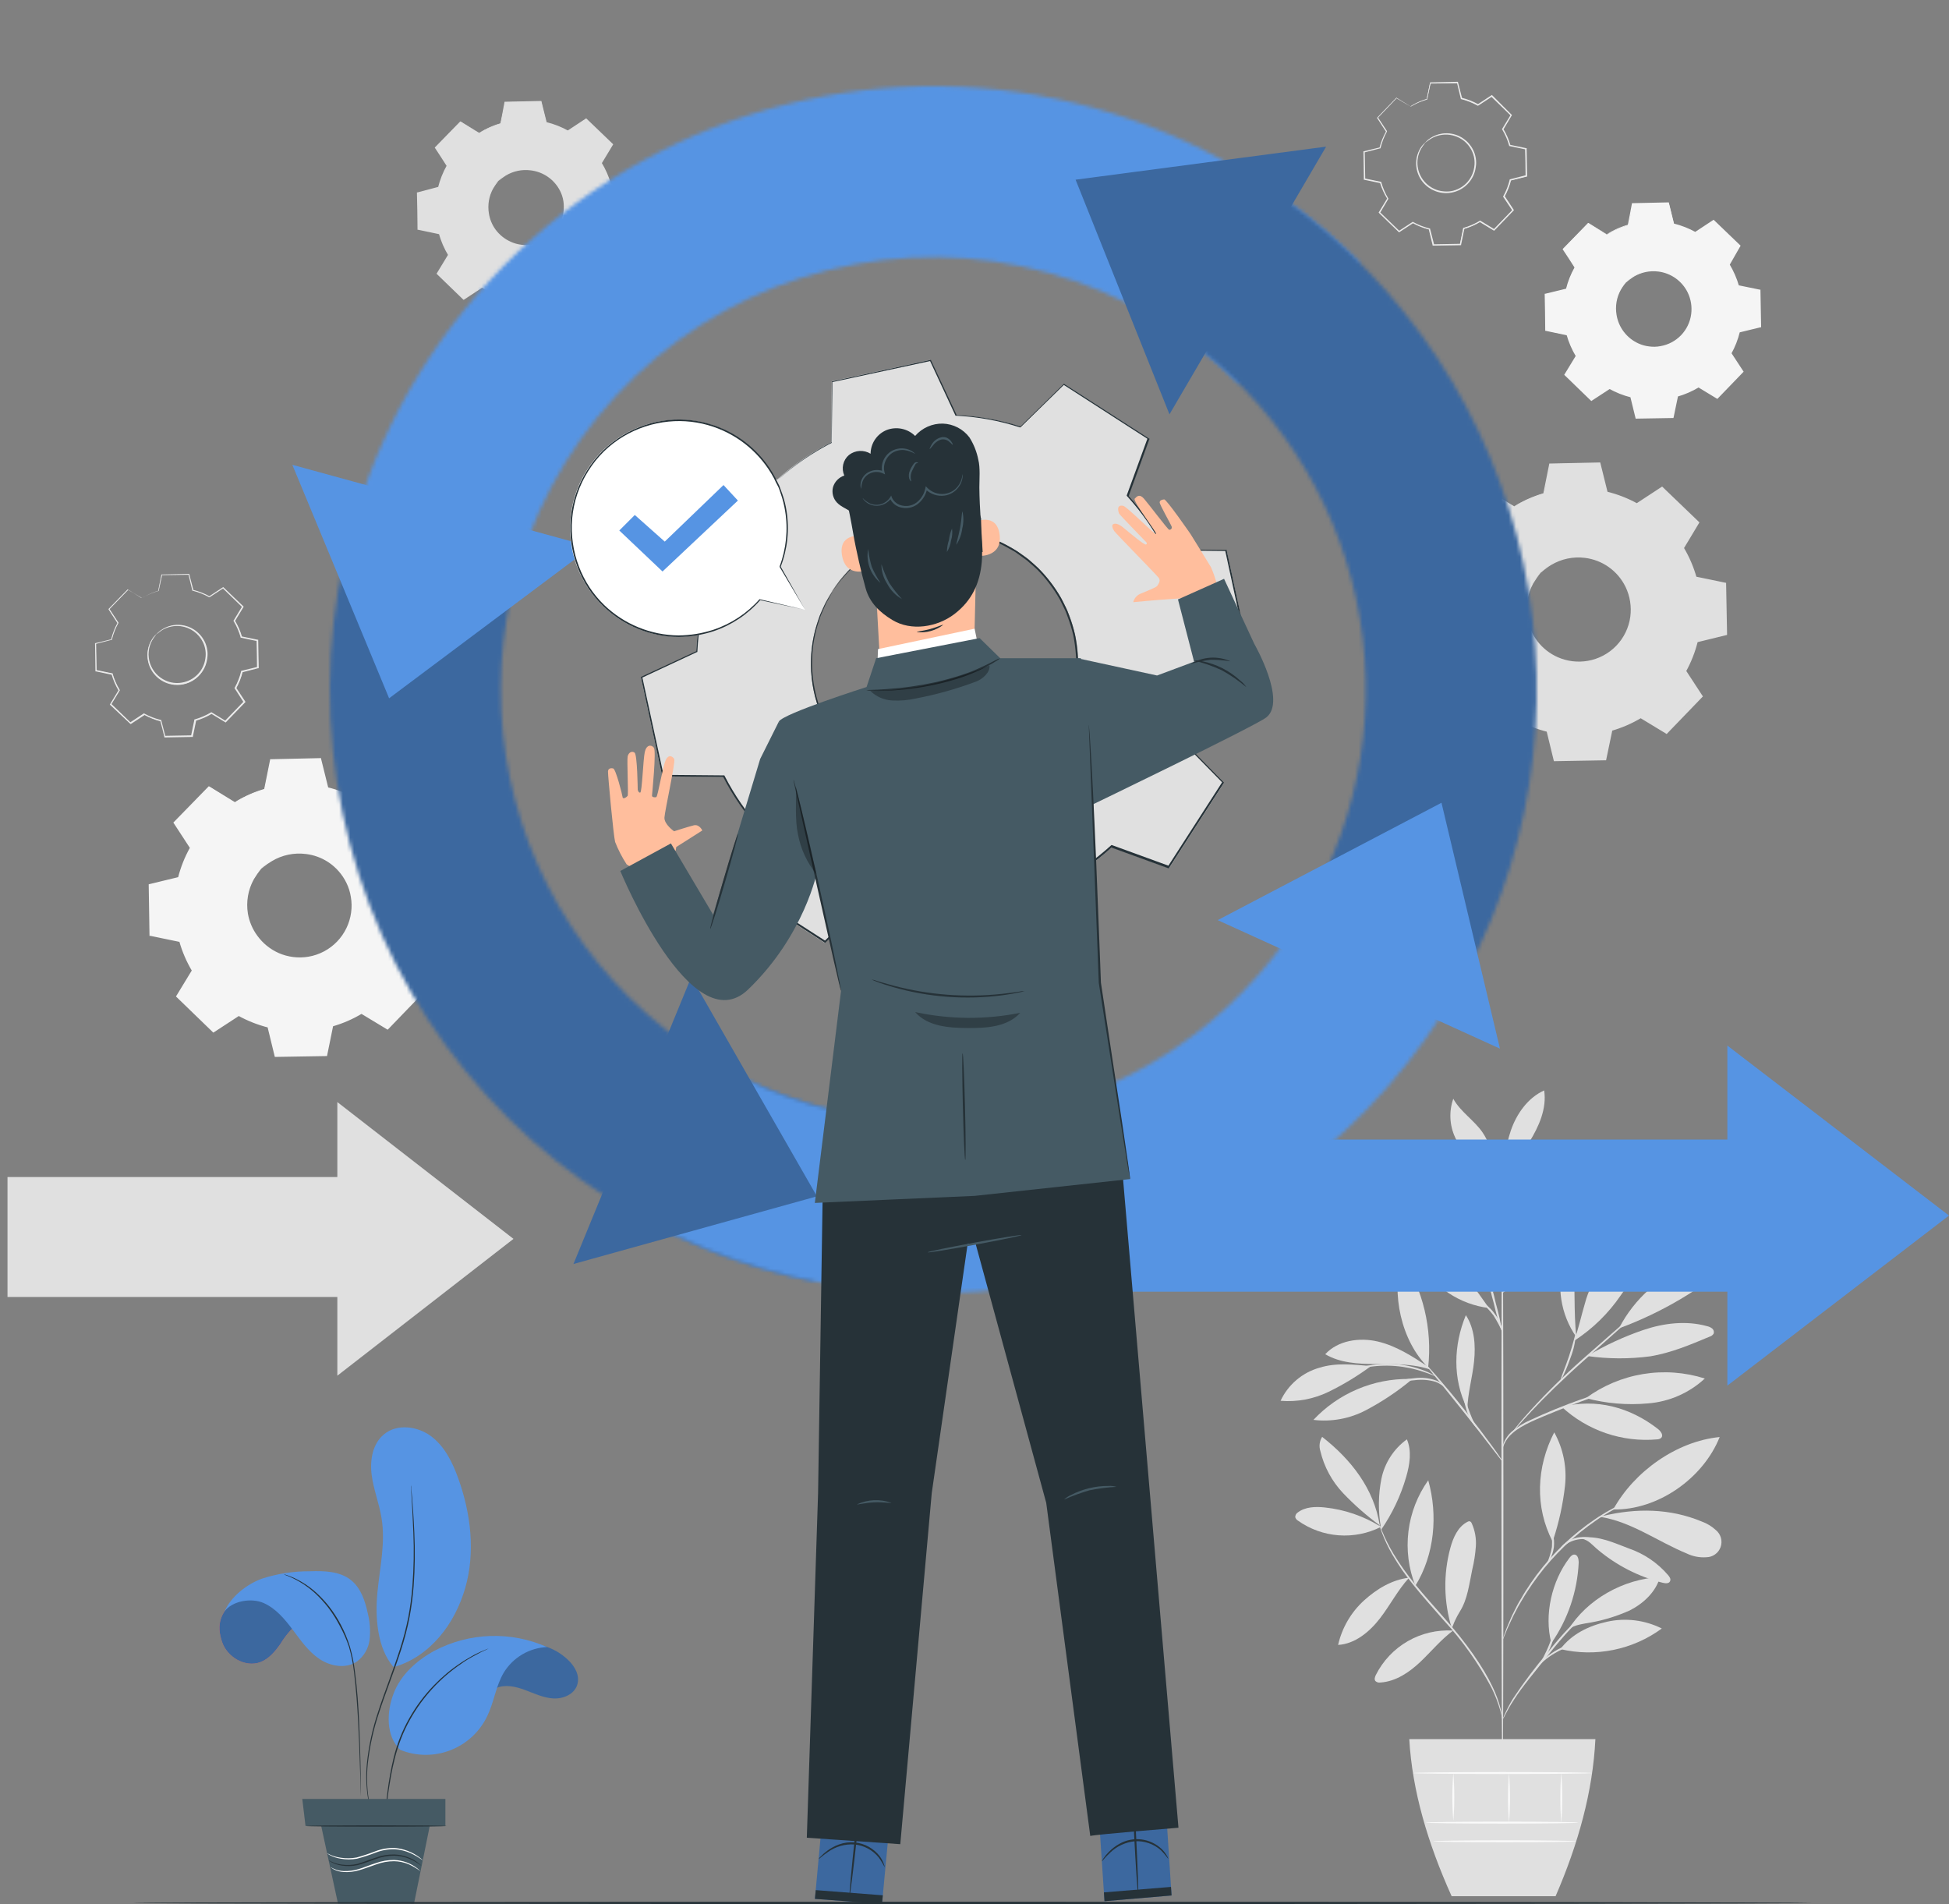 
  <svg width="100%" height="508" viewBox="0 0 520 508" fill="none" xmlns="http://www.w3.org/2000/svg">
    <rect x="0" y="0" width="520" height="508" fill="#808080" stroke="none"/>
    <path d="M403.99 135.08C406.468 133.583 409.136 132.425 411.922 131.635L413.557 123.779L426.832 123.549L428.741 131.338C431.559 132.03 434.271 133.097 436.805 134.509L443.508 130.121L453.064 139.348L448.906 146.205C450.405 148.682 451.563 151.35 452.351 154.137L460.207 155.772L460.437 169.047L452.647 170.956C451.953 173.769 450.886 176.477 449.477 179.009L453.865 185.723L444.638 195.268L437.781 191.11C435.303 192.61 432.635 193.773 429.849 194.566L428.214 202.422L414.939 202.652L413.03 194.863C410.217 194.168 407.509 193.101 404.977 191.692L398.263 196.08L388.706 186.853L392.865 179.996C391.368 177.517 390.21 174.85 389.42 172.064L381.564 170.418L381.345 157.154L389.134 155.234C389.833 152.422 390.899 149.714 392.305 147.181L387.917 140.478L397.143 130.922L404.001 135.08H403.99ZM411.066 152.766C409.101 154.793 407.783 157.357 407.277 160.135C406.771 162.912 407.1 165.777 408.224 168.367C409.347 170.957 411.214 173.155 413.587 174.683C415.961 176.212 418.735 177.001 421.557 176.952C424.38 176.903 427.124 176.017 429.443 174.407C431.762 172.797 433.551 170.535 434.583 167.907C435.616 165.28 435.845 162.405 435.243 159.647C434.64 156.889 433.233 154.372 431.198 152.414C428.479 149.797 424.833 148.365 421.06 148.431C417.286 148.496 413.693 150.055 411.066 152.766Z" fill="#E0E0E0"/>
    <path d="M411.065 152.766C411.815 151.849 412.712 151.063 413.72 150.44C416.466 148.653 419.747 147.878 423.002 148.246C425.252 148.468 427.418 149.22 429.322 150.44C431.509 151.867 433.271 153.857 434.423 156.2C435.063 157.455 435.504 158.802 435.729 160.193C435.985 161.643 436.011 163.124 435.806 164.582C435.395 167.677 434.001 170.559 431.828 172.801C429.655 175.043 426.818 176.527 423.737 177.034C422.287 177.29 420.807 177.316 419.349 177.111C417.968 176.951 416.621 176.577 415.355 176.003C412.975 174.932 410.925 173.242 409.42 171.11C407.834 168.84 406.936 166.163 406.831 163.396C406.726 160.63 407.419 157.892 408.827 155.509C409.406 154.485 410.147 153.563 411.021 152.777C410.317 153.708 409.662 154.674 409.058 155.673C407.536 158.454 406.984 161.662 407.489 164.79C407.858 167.085 408.795 169.25 410.215 171.09C411.635 172.929 413.492 174.385 415.618 175.323C418.128 176.423 420.905 176.763 423.606 176.299C426.507 175.803 429.173 174.393 431.218 172.276C433.262 170.158 434.577 167.444 434.972 164.527C435.331 161.813 434.893 159.053 433.71 156.584C432.697 154.491 431.177 152.685 429.287 151.33C427.398 149.975 425.2 149.115 422.892 148.827C419.748 148.429 416.561 149.098 413.841 150.725C411.965 151.866 411.131 152.843 411.065 152.766Z" fill="#E0E0E0"/>
    <path d="M403.989 135.08C403.833 135.017 403.682 134.939 403.539 134.85L402.19 134.093L397.055 131.021H397.22L388.058 140.621V140.369L392.447 147.05L392.524 147.171L392.458 147.303C391.066 149.817 390.018 152.507 389.342 155.301V155.465H389.189L381.399 157.396L381.618 157.111C381.706 161.295 381.794 165.72 381.882 170.386L381.629 170.079L389.485 171.692H389.693L389.748 171.889C390.531 174.646 391.683 177.285 393.171 179.734L393.281 179.92L393.171 180.107L389.024 187.041L388.969 186.591L398.525 195.807H398.053L404.757 191.418L404.954 191.298L405.163 191.407C407.663 192.8 410.338 193.851 413.117 194.534H413.347L413.413 194.765C414.006 197.211 414.664 199.866 415.322 202.554L414.927 202.258L428.203 202.017L427.808 202.335L429.442 194.479V194.238L429.684 194.172C432.433 193.396 435.064 192.252 437.506 190.771L437.715 190.639L437.934 190.771L444.791 194.929L444.287 194.995L453.503 185.439V185.944L449.114 179.229L448.971 179.032L449.092 178.823C450.487 176.323 451.542 173.648 452.23 170.869L452.285 170.628L452.515 170.573L460.316 168.675L460.019 169.059C459.939 164.531 459.866 160.106 459.8 155.783L460.096 156.145L452.241 154.5H452.021L451.967 154.28C451.184 151.523 450.041 148.882 448.565 146.425L448.456 146.249L448.565 146.063L452.735 139.206V139.634L443.2 130.396H443.595L436.87 134.784L436.727 134.883L436.574 134.795C434.066 133.395 431.384 132.333 428.598 131.635H428.433V131.482C427.742 128.64 427.127 126.095 426.546 123.681L426.787 123.868L413.512 124.043L413.688 123.89C413.007 127.027 412.459 129.595 411.998 131.734V131.822H411.921C409.827 132.41 407.792 133.192 405.843 134.159L404.417 134.905C404.266 134.998 404.108 135.079 403.945 135.146L404.384 134.85C404.691 134.664 405.152 134.378 405.788 134.038C407.717 133.009 409.746 132.182 411.844 131.57L411.757 131.668C412.184 129.529 412.7 126.951 413.336 123.802V123.659H413.479L426.754 123.374H426.941L426.996 123.561C427.588 125.974 428.225 128.52 428.927 131.35L428.729 131.153C431.57 131.847 434.308 132.913 436.87 134.323H436.563L443.255 129.935L443.464 129.803L443.65 129.979L453.217 139.173L453.415 139.359L453.272 139.601L449.202 146.381V146.019C450.705 148.535 451.867 151.239 452.658 154.061L452.383 153.809L460.239 155.432L460.535 155.487V155.794C460.623 160.102 460.707 164.528 460.787 169.07V169.377L460.491 169.454L452.691 171.363L452.987 171.077C452.284 173.924 451.207 176.666 449.783 179.229V178.812L454.172 185.527L454.347 185.79L454.117 186.02L444.901 195.576L444.682 195.818L444.396 195.642L437.539 191.484H437.956C435.445 192.997 432.745 194.17 429.925 194.973L430.21 194.655L428.576 202.51L428.51 202.828H428.181L414.905 203.059H414.587L414.51 202.752C413.852 200.064 413.205 197.398 412.612 194.951L412.898 195.247C410.05 194.54 407.309 193.459 404.746 192.033H405.152L398.437 196.421L398.185 196.586L397.966 196.377C394.674 193.163 391.383 190.036 388.421 187.139L388.212 186.942L388.366 186.69L392.535 179.843V180.206C391.025 177.695 389.855 174.994 389.057 172.175L389.32 172.416L381.465 170.759H381.212V170.507C381.139 165.848 381.07 161.423 381.004 157.232V157.001L381.223 156.946L389.024 155.059L388.826 155.257C389.54 152.424 390.625 149.698 392.052 147.149V147.39L387.664 140.665L387.576 140.533L387.696 140.413L396.967 130.911L397.044 130.835L397.132 130.889L402.179 134.038L403.484 134.861L403.989 135.08Z" fill="#E0E0E0"/>
    <path d="M62.649 214.009C65.128 212.512 67.795 211.354 70.581 210.564L72.216 202.708L85.491 202.467L87.4 210.267C90.215 210.957 92.924 212.024 95.453 213.438L102.168 209.05L111.724 218.266L107.554 225.123C109.058 227.599 110.221 230.267 111.01 233.055L118.866 234.69L119.096 247.965L111.307 249.874C110.612 252.687 109.546 255.395 108.136 257.927L112.524 264.641L103.298 274.186L96.441 270.028C93.962 271.528 91.294 272.691 88.508 273.484L86.884 281.329L73.609 281.559L71.7 273.77C68.884 273.073 66.173 272.006 63.636 270.599L56.933 274.987L47.377 265.76L51.535 258.903C50.036 256.422 48.878 253.75 48.09 250.96L40.234 249.325L40.004 236.05L47.816 234.152C48.514 231.34 49.58 228.632 50.986 226.099L46.598 219.396L55.825 209.84L62.682 213.998L62.649 214.009ZM69.758 231.694C67.794 233.722 66.475 236.286 65.969 239.064C65.463 241.841 65.792 244.706 66.916 247.296C68.039 249.886 69.906 252.084 72.279 253.612C74.653 255.14 77.427 255.93 80.249 255.881C83.072 255.832 85.816 254.946 88.135 253.336C90.454 251.726 92.243 249.464 93.275 246.836C94.308 244.209 94.537 241.334 93.935 238.576C93.332 235.818 91.925 233.301 89.891 231.343C87.171 228.726 83.525 227.294 79.752 227.36C75.978 227.425 72.385 228.984 69.758 231.694Z" fill="#F5F5F5"/>
    <path d="M69.758 231.694C70.505 230.778 71.399 229.992 72.402 229.368C75.153 227.583 78.437 226.807 81.695 227.174C83.945 227.396 86.111 228.148 88.014 229.368C90.202 230.795 91.964 232.784 93.116 235.128C94.406 237.72 94.888 240.64 94.499 243.51C94.088 246.605 92.694 249.487 90.521 251.729C88.347 253.971 85.511 255.455 82.43 255.962C80.98 256.22 79.499 256.242 78.042 256.028C76.647 255.876 75.284 255.506 74.004 254.931C71.621 253.86 69.57 252.165 68.069 250.027C66.483 247.76 65.584 245.084 65.479 242.319C65.374 239.554 66.067 236.818 67.476 234.437C68.055 233.413 68.796 232.49 69.671 231.705C68.967 232.633 68.312 233.596 67.707 234.59C66.185 237.371 65.633 240.578 66.138 243.707C66.504 245.852 67.368 247.881 68.661 249.632C70.116 251.642 72.077 253.232 74.344 254.24C76.854 255.34 79.631 255.679 82.331 255.216C85.228 254.715 87.89 253.304 89.93 251.187C91.97 249.07 93.282 246.358 93.676 243.444C93.873 242.067 93.851 240.667 93.61 239.297C93.41 237.977 93.007 236.697 92.414 235.501C91.328 233.278 89.669 231.385 87.609 230.015C85.805 228.822 83.745 228.07 81.596 227.821C78.452 227.423 75.265 228.091 72.545 229.719C70.625 230.86 69.758 231.771 69.758 231.694Z" fill="#F5F5F5"/>
    <path d="M62.649 214.007C62.493 213.943 62.342 213.866 62.199 213.777L60.893 213.02L55.715 210.014H55.88L46.718 219.548V219.285L51.107 225.977L51.184 226.098L51.118 226.229C49.726 228.744 48.678 231.434 48.002 234.228V234.381H47.848L40.07 236.345L40.289 236.06C40.377 240.244 40.465 244.669 40.553 249.335L40.3 249.028L48.156 250.608H48.353L48.419 250.805C49.202 253.562 50.354 256.201 51.842 258.65L51.952 258.836L51.842 259.023C50.558 261.151 49.132 263.488 47.695 265.88L47.629 265.43L57.196 274.646H56.724L63.428 270.257L63.625 270.126L63.834 270.246C66.336 271.634 69.01 272.686 71.788 273.373L72.018 273.428V273.659C72.622 276.094 73.28 278.76 73.938 281.448L73.543 281.152L86.819 280.911L86.424 281.229L88.058 273.373V273.132L88.289 273.066C91.04 272.287 93.675 271.143 96.122 269.665L96.331 269.544L96.539 269.665L103.407 273.834L102.903 273.889L112.119 264.344V264.849L107.73 258.134L107.598 257.937L107.719 257.717C109.114 255.221 110.169 252.55 110.857 249.774V249.533L111.087 249.478L118.888 247.58L118.592 247.964C118.511 243.436 118.438 239.011 118.372 234.688L118.668 235.05L110.813 233.405H110.594V233.185C109.811 230.428 108.668 227.787 107.192 225.33L107.083 225.143L107.192 224.968L111.362 218.111V218.539L101.827 209.29H102.222L95.497 213.678L95.354 213.777L95.19 213.689C92.715 212.292 90.066 211.229 87.312 210.529H87.148V210.376C86.457 207.534 85.842 204.989 85.261 202.575L85.502 202.762L72.227 202.926L72.402 202.784C71.722 205.921 71.174 208.489 70.713 210.628V210.705H70.647C68.551 211.288 66.515 212.07 64.569 213.042L63.142 213.788C62.992 213.881 62.834 213.962 62.671 214.029L63.11 213.733C63.417 213.547 63.878 213.261 64.514 212.921C66.442 211.893 68.472 211.065 70.57 210.453L70.482 210.551C70.91 208.412 71.426 205.834 72.062 202.685V202.542H72.205L85.48 202.246H85.667V202.433C86.259 204.846 86.895 207.392 87.598 210.222L87.4 210.025C90.24 210.713 92.974 211.779 95.53 213.195H95.234L101.926 208.807L102.135 208.675L102.321 208.84C105.338 211.758 108.52 214.808 111.888 218.045L112.086 218.231L111.943 218.462C110.594 220.656 109.222 222.982 107.796 225.33V224.968C109.312 227.474 110.489 230.171 111.296 232.988L111.021 232.724L118.877 234.359L119.173 234.414V234.721C119.261 239.029 119.345 243.451 119.425 247.986V248.304L119.129 248.37L111.449 250.257L111.746 249.971C111.043 252.818 109.966 255.56 108.542 258.123V257.706L112.93 264.421L113.106 264.684L112.876 264.914L103.66 274.47L103.429 274.701L103.155 274.536L96.243 270.356H96.66C94.151 271.874 91.45 273.047 88.629 273.845L88.914 273.538L87.312 281.415L87.246 281.733H86.917L73.642 281.953H73.324L73.247 281.646C72.589 278.947 71.942 276.292 71.349 273.845L71.634 274.141C68.789 273.429 66.048 272.349 63.483 270.927H63.889L57.174 275.315L56.922 275.48L56.702 275.271L47.157 266.033L46.949 265.836L47.102 265.584L51.272 258.727V259.1C49.772 256.59 48.61 253.893 47.816 251.08L48.079 251.31L40.136 249.664H39.883V249.412C39.803 244.753 39.733 240.328 39.675 236.137V235.906L39.894 235.851L47.695 233.964L47.497 234.151C48.211 231.321 49.296 228.599 50.723 226.054V226.295L46.334 219.57L46.247 219.427L46.367 219.317L55.638 209.816L55.715 209.74L55.803 209.794L60.849 212.943L62.155 213.766L62.649 214.007Z" fill="#F5F5F5"/>
    <path d="M428.686 62.549C430.483 61.465 432.416 60.624 434.435 60.047L435.619 54.353L445.241 54.188L446.624 59.839C448.663 60.339 450.626 61.11 452.46 62.132L457.321 58.939L464.244 65.632L461.238 70.591C462.322 72.39 463.16 74.328 463.728 76.351L469.422 77.535L469.598 87.157L463.947 88.54C463.446 90.579 462.674 92.541 461.654 94.376L464.836 99.237L458.144 106.16L453.174 103.143C451.376 104.226 449.443 105.067 447.425 105.644L446.24 111.338L436.618 111.503L435.235 105.853C433.196 105.352 431.233 104.581 429.399 103.56L424.538 106.752L417.615 100.06L420.622 95.09C419.538 93.291 418.704 91.353 418.142 89.33L412.448 88.145L412.272 78.523L417.923 77.141C418.423 75.101 419.194 73.138 420.216 71.304L417.034 66.444L423.716 59.52L428.686 62.538V62.549ZM433.809 75.363C432.396 76.836 431.451 78.695 431.094 80.706C430.737 82.716 430.984 84.787 431.803 86.656C432.623 88.526 433.979 90.111 435.699 91.21C437.419 92.31 439.427 92.874 441.468 92.833C443.509 92.791 445.492 92.146 447.166 90.978C448.841 89.809 450.131 88.171 450.874 86.269C451.617 84.368 451.78 82.289 451.342 80.295C450.904 78.301 449.884 76.481 448.412 75.067C447.434 74.127 446.28 73.389 445.017 72.895C443.754 72.402 442.405 72.162 441.049 72.189C439.693 72.217 438.356 72.511 437.113 73.056C435.871 73.6 434.748 74.384 433.809 75.363Z" fill="#F5F5F5"/>
    <path d="M433.809 75.364C434.359 74.702 435.011 74.132 435.74 73.674C437.424 72.587 439.386 72.008 441.39 72.008C443.395 72.008 445.357 72.587 447.041 73.674C448.625 74.71 449.905 76.149 450.749 77.843C451.668 79.728 452.015 81.841 451.747 83.921C451.448 86.161 450.44 88.246 448.871 89.87C447.301 91.495 445.253 92.575 443.025 92.951C441.975 93.121 440.904 93.121 439.854 92.951C438.84 92.829 437.851 92.548 436.925 92.117C435.201 91.336 433.716 90.109 432.624 88.562C431.684 87.22 431.071 85.675 430.836 84.053C430.494 81.7 430.974 79.302 432.196 77.262C432.625 76.522 433.17 75.855 433.809 75.287C433.875 75.287 433.195 75.967 432.394 77.383C431.305 79.394 430.919 81.71 431.297 83.965C431.561 85.635 432.239 87.212 433.268 88.553C434.297 89.894 435.644 90.957 437.188 91.645C438.072 92.044 439.012 92.303 439.975 92.413C440.974 92.556 441.989 92.534 442.981 92.347C445.084 91.993 447.018 90.974 448.499 89.44C449.98 87.905 450.93 85.937 451.21 83.823C451.474 81.855 451.158 79.853 450.299 78.063C449.565 76.548 448.463 75.241 447.095 74.26C445.727 73.279 444.136 72.655 442.466 72.445C440.18 72.15 437.861 72.633 435.883 73.817C434.467 74.717 433.864 75.419 433.809 75.364Z" fill="#F5F5F5"/>
    <path d="M428.686 62.55C428.573 62.508 428.467 62.453 428.367 62.385L427.413 61.826L423.661 59.632H423.781L417.144 66.598V66.412L420.358 71.261L420.413 71.349L420.358 71.437C419.356 73.261 418.597 75.209 418.098 77.23V77.35H417.978L412.338 78.754L412.492 78.546C412.558 81.574 412.624 84.789 412.689 88.168L412.503 87.938L418.197 89.112H418.34V89.254C418.909 91.251 419.743 93.162 420.819 94.937L420.907 95.069L420.819 95.212L417.813 100.182V99.852L424.747 106.523H424.407C425.921 105.525 427.578 104.427 429.267 103.33L429.41 103.232L429.552 103.319C431.367 104.325 433.308 105.085 435.323 105.579H435.488V105.744C435.927 107.51 436.398 109.441 436.881 111.394L436.585 111.175L446.207 110.999L445.922 111.23C446.295 109.43 446.701 107.499 447.107 105.536V105.36H447.271C449.267 104.795 451.179 103.965 452.954 102.891L453.108 102.804L453.261 102.891L458.231 105.909H457.869L464.551 98.986V99.348L461.435 94.531L461.347 94.389L461.424 94.235C462.418 92.425 463.16 90.487 463.629 88.475V88.3H463.805L469.455 86.928L469.236 87.202C469.181 83.911 469.126 80.707 469.071 77.581L469.291 77.844L463.629 76.615H463.476V76.462C462.913 74.466 462.086 72.555 461.018 70.778L460.93 70.636L461.018 70.504L464.035 65.545V65.852L457.123 59.149H457.409L452.537 62.319L452.428 62.385L452.318 62.33C450.502 61.311 448.557 60.54 446.536 60.037H446.426V59.928C445.933 57.876 445.483 56.022 445.066 54.277L445.23 54.409L435.62 54.53L435.74 54.431C435.257 56.702 434.852 58.556 434.522 60.114H434.468C432.953 60.538 431.483 61.107 430.079 61.815L428.982 62.352C428.876 62.424 428.761 62.483 428.642 62.528C428.741 62.445 428.847 62.371 428.96 62.309C429.179 62.177 429.519 61.968 429.98 61.727C431.377 60.98 432.848 60.38 434.369 59.939L434.303 60.005C434.61 58.458 434.994 56.581 435.4 54.31V54.201H435.51L445.132 53.992H445.263V54.124C445.691 55.868 446.152 57.712 446.657 59.763L446.525 59.62C448.583 60.123 450.564 60.898 452.417 61.925H452.197L457.047 58.721L457.2 58.622L457.332 58.754C459.526 60.86 461.837 63.08 464.266 65.413L464.408 65.556L464.299 65.721L461.435 70.734V70.46C462.526 72.281 463.378 74.236 463.969 76.275L463.761 76.088L469.477 77.262H469.696V77.471C469.751 80.609 469.817 83.812 469.872 87.093V87.323H469.653L464.002 88.706L464.211 88.497C463.708 90.563 462.93 92.552 461.896 94.411V94.103L465.078 98.964L465.209 99.161L465.045 99.326L458.363 106.249L458.199 106.424L458.001 106.304L453.031 103.286H453.327C451.51 104.386 449.555 105.238 447.512 105.821L447.721 105.59L446.536 111.285L446.481 111.515H446.251L436.629 111.679H436.398L436.344 111.449C435.872 109.507 435.4 107.576 434.961 105.81L435.17 106.018C433.106 105.507 431.121 104.721 429.267 103.681H429.618L424.747 106.863L424.571 106.984L424.407 106.83L417.495 100.138L417.341 99.984L417.451 99.808L420.479 94.838V95.113C419.385 93.29 418.537 91.332 417.956 89.287L418.142 89.463L412.448 88.267H412.273V88.091C412.273 84.712 412.174 81.508 412.13 78.469V78.359H412.294L417.945 76.988L417.802 77.131C418.31 75.077 419.097 73.102 420.139 71.261V71.437C419.042 69.681 417.945 68.035 416.968 66.565L416.913 66.456L416.99 66.379L423.716 59.489H423.77H423.825C425.416 60.476 426.645 61.233 427.49 61.771L428.433 62.363C428.52 62.422 428.604 62.484 428.686 62.55Z" fill="#F5F5F5"/>
    <path d="M127.829 35.45C129.631 34.366 131.568 33.525 133.589 32.949L134.774 27.254L144.385 27.09L145.779 32.74C147.818 33.239 149.781 34.01 151.615 35.033L156.432 31.84L163.355 38.522L160.338 43.492C161.421 45.294 162.262 47.23 162.839 49.252L168.533 50.437L168.698 60.059L163.047 61.441C162.564 63.476 161.816 65.438 160.82 67.278L164.002 72.138L157.32 79.061L152.35 76.044C150.539 77.131 148.591 77.972 146.558 78.545L145.373 84.24L135.751 84.404L134.368 78.754C132.329 78.254 130.366 77.483 128.532 76.461L123.671 79.643L116.748 72.961L119.765 67.991C118.68 66.194 117.839 64.261 117.264 62.242L111.57 61.057L111.449 51.435L117.088 50.053C117.592 48.013 118.367 46.05 119.392 44.216L116.2 39.356L122.881 32.433L127.851 35.45H127.829ZM132.964 48.264C131.546 49.734 130.595 51.591 130.232 53.601C129.869 55.61 130.11 57.683 130.926 59.555C131.741 61.428 133.093 63.017 134.811 64.121C136.529 65.225 138.536 65.794 140.578 65.757C142.62 65.72 144.605 65.079 146.282 63.914C147.959 62.748 149.253 61.112 150 59.211C150.747 57.31 150.914 55.231 150.479 53.235C150.044 51.24 149.026 49.418 147.556 48.001C146.581 47.06 145.43 46.319 144.169 45.823C142.907 45.327 141.561 45.084 140.205 45.108C138.85 45.133 137.513 45.424 136.271 45.965C135.028 46.507 133.904 47.288 132.964 48.264Z" fill="#E0E0E0"/>
    <path d="M132.963 48.263C133.504 47.588 134.153 47.006 134.883 46.541C136.569 45.453 138.533 44.875 140.539 44.875C142.545 44.875 144.509 45.453 146.195 46.541C147.778 47.574 149.055 49.014 149.892 50.71C150.857 52.604 151.224 54.746 150.945 56.854C150.649 59.102 149.635 61.195 148.053 62.82C146.472 64.445 144.408 65.516 142.168 65.872C140.099 66.223 137.972 65.952 136.057 65.093C134.334 64.315 132.852 63.087 131.767 61.539C130.614 59.897 129.96 57.958 129.882 55.953C129.804 53.949 130.306 51.964 131.328 50.238C131.754 49.493 132.303 48.825 132.952 48.263C132.444 48.937 131.972 49.636 131.537 50.359C130.448 52.37 130.062 54.687 130.44 56.942C130.682 58.491 131.287 59.961 132.206 61.231C133.268 62.672 134.691 63.807 136.331 64.523C137.211 64.92 138.148 65.179 139.107 65.291C140.106 65.433 141.121 65.411 142.113 65.225C144.203 64.859 146.123 63.842 147.599 62.318C149.072 60.776 150.023 58.811 150.32 56.7C150.473 55.704 150.473 54.69 150.32 53.694C150.173 52.736 149.876 51.807 149.442 50.94C148.688 49.443 147.573 48.156 146.198 47.196C144.823 46.237 143.231 45.634 141.565 45.444C139.279 45.15 136.96 45.633 134.982 46.815C134.284 47.262 133.61 47.745 132.963 48.263Z" fill="#E0E0E0"/>
    <path d="M127.83 35.449L127.512 35.274L126.557 34.725L122.816 32.531H122.926L116.343 39.498V39.311C117.308 40.781 118.395 42.405 119.547 44.16L119.601 44.237V44.336C118.588 46.155 117.828 48.104 117.341 50.129V50.25H117.232L111.45 51.643L111.614 51.434C111.614 54.463 111.735 57.677 111.801 61.056L111.614 60.826L117.308 62H117.462V62.143C118.04 64.138 118.877 66.049 119.952 67.826L120.029 67.957L119.952 68.089L116.946 73.07V72.741L123.88 79.455H123.518L128.378 76.274L128.521 76.175L128.675 76.263C130.507 77.255 132.462 78 134.489 78.479H134.665V78.644C135.104 80.41 135.576 82.341 136.058 84.294L135.773 84.074L145.384 83.899L145.11 84.129L146.295 78.435V78.26H146.47C148.462 77.692 150.37 76.862 152.142 75.791L152.296 75.703L152.45 75.791L157.42 78.808H157.058L163.739 71.885V72.247L160.557 67.387L160.459 67.244L160.546 67.091C161.556 65.276 162.32 63.336 162.817 61.32V61.155H162.982L168.632 59.784L168.413 60.058C168.358 56.767 168.314 53.563 168.259 50.436L168.479 50.7L162.785 49.504H162.62V49.35C162.059 47.354 161.233 45.443 160.162 43.667L160.086 43.524L160.162 43.393L163.18 38.434V38.741L156.268 32.037H156.553L151.682 35.208L151.572 35.274H151.462C149.647 34.252 147.702 33.48 145.68 32.981H145.571V32.871C145.077 30.808 144.627 28.965 144.21 27.221L144.386 27.352L134.764 27.473L134.884 27.374C134.402 29.645 134.007 31.5 133.667 33.058H133.612C132.097 33.481 130.628 34.05 129.223 34.758L128.192 35.296L127.841 35.471C127.943 35.387 128.053 35.313 128.17 35.252C128.389 35.12 128.719 34.912 129.179 34.67C130.576 33.923 132.047 33.324 133.568 32.882L133.502 32.948C133.82 31.39 134.193 29.525 134.599 27.254V27.144H134.698L144.32 26.936H144.462V27.067C144.89 28.812 145.351 30.655 145.867 32.706L145.724 32.564C147.782 33.064 149.764 33.839 151.616 34.868H151.396L156.246 31.664L156.399 31.565L156.531 31.697L163.465 38.357L163.607 38.499L163.509 38.664L160.503 43.645V43.36C161.603 45.176 162.455 47.132 163.037 49.175L162.839 48.988L168.534 50.162H168.742V50.381C168.808 53.508 168.863 56.723 168.929 60.003V60.234H168.709L163.059 61.627L163.278 61.419C162.801 63.497 162.052 65.504 161.051 67.387V67.08L164.244 71.94L164.364 72.138L164.211 72.302L157.529 79.258L157.365 79.433L157.156 79.313L152.186 76.296H152.493C150.673 77.395 148.713 78.248 146.668 78.83L146.876 78.6L145.691 84.294V84.524H145.45L135.839 84.7H135.587L135.532 84.469C135.049 82.527 134.577 80.596 134.149 78.83L134.358 79.038C132.295 78.527 130.309 77.741 128.455 76.701H128.74L123.88 79.883L123.694 80.004L123.54 79.861L116.617 73.169L116.475 73.015L116.584 72.84C117.627 71.106 118.669 69.417 119.601 67.87V68.133C118.504 66.317 117.659 64.361 117.089 62.318L117.264 62.494L111.581 61.298H111.395V61.111C111.395 57.743 111.296 54.529 111.241 51.5V51.325H111.406L117.023 49.833L116.88 49.975C117.394 47.923 118.18 45.949 119.217 44.106V44.347C118.12 42.592 117.023 40.946 116.058 39.476L115.992 39.366L116.069 39.289L122.794 32.399H122.86L126.513 34.681L127.457 35.274C127.589 35.315 127.714 35.374 127.83 35.449Z" fill="#E0E0E0"/>
    <path d="M382.31 65.412L381.268 61.166C379.737 60.782 378.262 60.203 376.879 59.443L373.204 61.846L367.948 56.777L370.219 53.036C369.405 51.685 368.774 50.231 368.343 48.713L364.043 47.814L363.922 40.529L368.168 39.432C368.552 37.901 369.131 36.426 369.89 35.043L367.488 31.368L372.567 26.09L376.309 28.351C377.662 27.541 379.115 26.91 380.631 26.474L381.531 22.174L388.827 22.042L389.869 26.288C391.402 26.671 392.877 27.254 394.258 28.021L397.933 25.608L403.287 30.72L400.961 34.472C401.78 35.845 402.411 37.321 402.837 38.861L407.138 39.75L407.27 47.046L403.024 48.143C402.641 49.675 402.058 51.151 401.29 52.531L403.704 56.207L398.635 61.451L394.894 59.18C393.54 59.996 392.082 60.627 390.56 61.056L389.672 65.368L382.31 65.412ZM376.879 59.355C378.258 60.124 379.734 60.704 381.268 61.078L382.31 65.324L389.54 65.203L390.429 60.903C391.968 60.47 393.444 59.835 394.817 59.015L398.547 61.276L403.572 56.086L401.17 52.411C401.946 51.034 402.529 49.557 402.903 48.022L407.149 46.925L407.017 39.695L402.793 38.861C402.366 37.32 401.731 35.843 400.906 34.472L403.166 30.742L397.966 25.695L394.302 28.109C392.923 27.337 391.447 26.753 389.913 26.376L388.882 22.13L381.652 22.261L380.763 26.551C379.239 26.979 377.781 27.614 376.429 28.438L372.567 26.156L367.542 31.357L369.945 35.021C369.174 36.398 368.594 37.875 368.223 39.41L363.977 40.507L364.097 47.726L368.398 48.615C368.834 50.153 369.468 51.628 370.285 53.003L368.025 56.744L373.226 61.758L376.879 59.355ZM385.821 51.313C383.768 51.322 381.795 50.521 380.33 49.083C378.865 47.644 378.027 45.686 377.998 43.634C377.972 42.605 378.153 41.582 378.529 40.624C378.906 39.667 379.472 38.795 380.192 38.06C381.09 37.13 382.203 36.437 383.434 36.042C384.665 35.647 385.974 35.564 387.245 35.799C388.516 36.034 389.709 36.58 390.717 37.389C391.725 38.198 392.518 39.244 393.023 40.433C393.528 41.623 393.731 42.919 393.612 44.206C393.494 45.493 393.059 46.731 392.346 47.809C391.632 48.886 390.663 49.771 389.524 50.382C388.386 50.994 387.113 51.314 385.821 51.313ZM385.821 35.734C384.776 35.732 383.742 35.94 382.781 36.347C381.819 36.755 380.95 37.352 380.225 38.104C378.801 39.587 378.023 41.575 378.06 43.63C378.097 45.686 378.946 47.644 380.423 49.075C381.337 49.959 382.455 50.605 383.677 50.957C384.9 51.308 386.19 51.353 387.434 51.09C388.678 50.826 389.839 50.26 390.813 49.443C391.788 48.626 392.547 47.581 393.023 46.402C393.5 45.223 393.68 43.945 393.547 42.68C393.414 41.415 392.973 40.202 392.262 39.147C391.551 38.093 390.591 37.229 389.468 36.632C388.345 36.035 387.093 35.723 385.821 35.723V35.734Z" fill="#E0E0E0"/>
    <path d="M380.247 38.083C380.654 37.579 381.144 37.149 381.695 36.81C383.202 35.831 385.001 35.405 386.786 35.603C388.114 35.748 389.384 36.227 390.477 36.994C391.57 37.761 392.452 38.792 393.04 39.992C393.383 40.684 393.62 41.423 393.742 42.186C393.874 42.978 393.874 43.786 393.742 44.578C393.523 46.271 392.764 47.849 391.579 49.078C390.393 50.307 388.844 51.122 387.159 51.402C385.599 51.672 383.993 51.466 382.551 50.809C381.231 50.228 380.093 49.299 379.26 48.121C378.39 46.881 377.896 45.416 377.838 43.902C377.78 42.388 378.159 40.89 378.931 39.586C379.278 39.012 379.724 38.503 380.247 38.083C379.853 38.589 379.486 39.116 379.15 39.663C378.436 40.938 378.102 42.392 378.185 43.851C378.269 45.311 378.767 46.716 379.622 47.902C380.419 49.004 381.494 49.875 382.738 50.425C383.402 50.726 384.109 50.922 384.833 51.007C385.59 51.122 386.359 51.122 387.115 51.007C388.705 50.736 390.166 49.963 391.285 48.803C392.404 47.642 393.123 46.154 393.336 44.556C393.457 43.804 393.457 43.037 393.336 42.285C393.222 41.565 393 40.865 392.678 40.211C392.082 38.988 391.173 37.943 390.045 37.183C389.056 36.529 387.93 36.112 386.753 35.965C385.031 35.745 383.285 36.108 381.794 36.997C381.261 37.332 380.744 37.695 380.247 38.083Z" fill="#EBEBEB"/>
    <path d="M376.33 28.395L376.088 28.274L375.375 27.858L372.567 26.179H372.654L367.629 31.445V31.302C368.354 32.4 369.176 33.639 370.043 34.967V35.033V35.099C369.282 36.48 368.707 37.955 368.332 39.487V39.575H368.244L363.987 40.672L364.108 40.507C364.152 42.804 364.199 45.229 364.25 47.781L364.108 47.606L368.408 48.495H368.518V48.604C368.946 50.109 369.569 51.551 370.372 52.894L370.438 52.993L370.372 53.124L368.178 56.844V56.602L373.411 61.649H373.159L376.823 59.246L376.933 59.17L377.043 59.236C378.423 59.998 379.899 60.574 381.431 60.947H381.552V61.068L382.649 65.336L382.43 65.171L389.693 65.039L389.484 65.215C389.77 63.854 390.066 62.395 390.373 60.914V60.782H390.505C392.01 60.352 393.453 59.724 394.795 58.917L394.915 58.84L395.025 58.917L398.777 61.188H398.503L403.55 55.966V56.24L401.092 52.565L401.015 52.455L401.081 52.334C401.848 50.956 402.424 49.48 402.793 47.946V47.825H402.924L407.192 46.728L407.028 46.937C407.028 44.457 406.951 42.032 406.907 39.674L407.071 39.871L402.771 38.971H402.65V38.862C402.231 37.35 401.608 35.903 400.796 34.561L400.73 34.462L400.796 34.352L403.078 30.611V30.842L397.866 25.773H398.075L394.4 28.176L394.312 28.23L394.235 28.176C392.854 27.41 391.378 26.827 389.846 26.442H389.759V26.365L388.727 22.087L388.859 22.196L381.585 22.284L381.684 22.207C381.311 23.919 381.015 25.334 380.762 26.508C379.627 26.826 378.525 27.253 377.471 27.781L376.692 28.187L376.428 28.318L376.67 28.154L377.438 27.715C378.485 27.151 379.588 26.698 380.729 26.365H380.674C380.916 25.191 381.201 23.776 381.541 22.054V21.977H381.618L388.881 21.823H388.991V21.933L390.088 26.19L389.978 26.08C391.533 26.465 393.03 27.051 394.432 27.825H394.268L397.932 25.411L398.042 25.334L398.141 25.433L403.286 30.589L403.396 30.699L403.319 30.82L401.092 34.583V34.385C401.922 35.756 402.564 37.232 403.001 38.774L402.858 38.631L407.159 39.52H407.313V39.685C407.357 42.04 407.401 44.461 407.444 46.948V47.123H407.28L403.012 48.165L403.177 48.012C402.79 49.571 402.2 51.072 401.421 52.477V52.247L403.835 55.922L403.934 56.065L403.802 56.197L398.755 61.43L398.634 61.55L398.481 61.463L394.729 59.181H394.959C393.585 60.004 392.11 60.645 390.571 61.09L390.724 60.914C390.417 62.395 390.11 63.865 389.835 65.215V65.39H389.66L382.397 65.522H382.221V65.358C381.859 63.876 381.508 62.417 381.179 61.09L381.333 61.243C379.776 60.86 378.278 60.27 376.878 59.488H377.098L373.422 61.891L373.28 61.978L373.159 61.869L367.937 56.811L367.827 56.701L367.904 56.569C368.705 55.264 369.484 53.98 370.186 52.817V53.124C369.32 51.76 368.644 50.283 368.178 48.736L368.321 48.868L364.02 47.968H363.877V47.748C363.877 45.203 363.8 42.767 363.768 40.486V40.354H363.888L368.156 39.322L368.046 39.432C368.442 37.899 369.036 36.424 369.813 35.044V35.175L367.421 31.489V31.412L367.487 31.346L372.567 26.069L375.342 27.792L376.045 28.241L376.33 28.395Z" fill="#EBEBEB"/>
    <path d="M43.888 196.541L42.791 192.295C41.259 191.912 39.783 191.329 38.403 190.562L34.727 192.975L29.483 187.907L31.754 184.166C30.936 182.816 30.305 181.362 29.878 179.843L25.566 178.954L25.489 171.614L29.735 170.572C30.119 169.042 30.698 167.567 31.458 166.183L29.055 162.508L34.124 157.264L37.942 159.546C39.295 158.736 40.748 158.105 42.264 157.67L43.164 153.358L50.449 153.237L51.546 157.483C53.077 157.867 54.552 158.446 55.935 159.206L59.61 156.803L64.854 161.872L62.594 165.613C63.404 166.967 64.035 168.42 64.47 169.936L68.771 170.835L68.903 178.131L64.657 179.228C64.274 180.761 63.691 182.236 62.923 183.617L65.337 187.292L60.181 192.46L56.417 190.266C55.066 191.079 53.612 191.71 52.095 192.142L51.206 196.442L43.888 196.541ZM38.403 190.485C39.781 191.258 41.257 191.841 42.791 192.218L43.888 196.464L51.118 196.344L52.007 192.043C53.529 191.614 54.986 190.983 56.341 190.167L60.071 192.427L65.096 187.227L62.693 183.562C63.47 182.186 64.053 180.709 64.427 179.174L68.672 178.142L68.662 170.868L64.372 169.98C63.947 168.439 63.316 166.962 62.496 165.591L64.756 161.85L59.555 156.836L55.891 159.239C54.515 158.462 53.038 157.878 51.502 157.505L50.471 153.259L43.241 153.38L42.33 157.659C40.791 158.092 39.315 158.726 37.942 159.546L34.2 157.286L29.165 162.486L31.545 166.129C30.768 167.505 30.185 168.982 29.812 170.517L25.544 171.614L25.665 178.844L29.966 179.733C30.403 181.254 31.037 182.711 31.853 184.067L29.593 187.797L34.793 192.822L38.403 190.485ZM47.344 182.443C45.293 182.446 43.323 181.643 41.859 180.206C40.396 178.769 39.556 176.814 39.522 174.763C39.495 173.734 39.676 172.711 40.053 171.754C40.43 170.796 40.995 169.924 41.716 169.19C42.613 168.259 43.727 167.566 44.958 167.171C46.188 166.777 47.498 166.693 48.769 166.928C50.04 167.163 51.233 167.71 52.241 168.518C53.249 169.327 54.041 170.373 54.546 171.563C55.051 172.752 55.254 174.049 55.136 175.336C55.018 176.623 54.582 177.861 53.869 178.938C53.156 180.016 52.186 180.9 51.048 181.512C49.909 182.123 48.637 182.443 47.344 182.443ZM47.344 166.853H47.202C45.101 166.872 43.094 167.722 41.618 169.217C40.143 170.712 39.32 172.731 39.33 174.831C39.339 176.932 40.18 178.943 41.669 180.425C43.157 181.907 45.172 182.739 47.273 182.739C49.373 182.739 51.388 181.907 52.877 180.425C54.366 178.943 55.207 176.932 55.216 174.831C55.225 172.731 54.403 170.712 52.927 169.217C51.452 167.722 49.445 166.872 47.344 166.853Z" fill="#E0E0E0"/>
    <path d="M41.792 169.212C42.2 168.706 42.69 168.272 43.24 167.928C44.748 166.954 46.547 166.532 48.331 166.732C49.564 166.865 50.748 167.286 51.787 167.961C52.981 168.745 53.947 169.832 54.585 171.11C54.928 171.802 55.165 172.542 55.287 173.304C55.419 174.1 55.419 174.911 55.287 175.707C55.068 177.4 54.309 178.978 53.123 180.207C51.938 181.436 50.389 182.251 48.704 182.531C47.143 182.787 45.542 182.581 44.096 181.939C42.774 181.36 41.636 180.43 40.805 179.251C39.935 178.01 39.441 176.545 39.383 175.031C39.324 173.517 39.704 172.019 40.476 170.715C40.798 170.152 41.213 169.647 41.704 169.223C41.306 169.726 40.94 170.254 40.607 170.803C40.089 171.734 39.77 172.764 39.671 173.825C39.572 174.887 39.695 175.958 40.032 176.969C40.37 177.98 40.914 178.911 41.631 179.7C42.348 180.49 43.221 181.121 44.195 181.555C44.859 181.859 45.566 182.059 46.291 182.147C47.049 182.249 47.819 182.231 48.572 182.092C50.162 181.825 51.623 181.055 52.743 179.896C53.862 178.737 54.581 177.25 54.793 175.652C54.914 174.9 54.914 174.133 54.793 173.381C54.679 172.657 54.457 171.955 54.135 171.296C53.576 170.153 52.743 169.167 51.709 168.426C50.674 167.685 49.472 167.212 48.21 167.051C46.488 166.838 44.743 167.205 43.251 168.093C42.744 168.437 42.257 168.811 41.792 169.212Z" fill="#EBEBEB"/>
    <path d="M37.941 159.547C37.856 159.514 37.774 159.47 37.7 159.415L36.987 159.009L34.123 157.353H34.211L29.165 162.553V162.421C29.889 163.518 30.711 164.758 31.578 166.075V166.141V166.217C30.817 167.599 30.242 169.074 29.867 170.606V170.694H29.779L25.522 171.791L25.643 171.637C25.687 173.927 25.734 176.348 25.785 178.9L25.643 178.736L29.943 179.624H30.053V179.734C30.484 181.241 31.115 182.684 31.929 184.024L31.995 184.123L31.929 184.232L29.658 187.985V187.743L34.892 192.779H34.639L38.304 190.365L38.413 190.3L38.523 190.365C39.904 191.125 41.38 191.696 42.912 192.066H43.032V192.198L44.129 196.465L43.91 196.301L51.173 196.169L50.965 196.345C51.25 194.984 51.546 193.514 51.853 192.044V191.912H51.985C53.488 191.48 54.93 190.857 56.275 190.058L56.395 189.992L56.505 190.058L60.257 192.34H59.983L65.03 187.118V187.392L62.638 183.684L62.561 183.574L62.627 183.453C63.394 182.075 63.97 180.599 64.339 179.065V178.944H64.47L68.738 177.902L68.573 178.11C68.573 175.631 68.497 173.206 68.453 170.836L68.617 171.034L64.317 170.134H64.196V170.014C63.773 168.504 63.149 167.057 62.342 165.713L62.276 165.614L62.342 165.515L64.624 161.741V161.972L59.413 156.914H59.621L55.946 159.316H55.858H55.781C54.402 158.546 52.926 157.963 51.392 157.583H51.305V157.495L50.273 153.227L50.405 153.326L43.131 153.425L43.23 153.348C42.857 155.06 42.56 156.464 42.308 157.638C41.172 157.957 40.069 158.387 39.017 158.921L38.238 159.327C38.152 159.417 38.052 159.491 37.941 159.547L38.183 159.382L38.951 158.943C39.998 158.379 41.101 157.927 42.242 157.594L42.188 157.649C42.429 156.464 42.714 155.06 43.054 153.337V153.26H43.131L50.394 153.096H50.504V153.194L51.601 157.462L51.491 157.353C53.047 157.732 54.545 158.319 55.946 159.097H55.781L59.445 156.683L59.555 156.607L59.654 156.705L64.909 161.741L65.019 161.84L64.942 161.972L62.671 165.724V165.526C63.5 166.897 64.142 168.373 64.58 169.915L64.437 169.772L68.738 170.661H68.892V170.825C68.936 173.181 68.98 175.602 69.023 178.088V178.264H68.859L64.591 179.361L64.755 179.207C64.367 180.766 63.777 182.267 63 183.673V183.442C63.801 184.649 64.602 185.878 65.414 187.118L65.513 187.26L65.381 187.392L60.334 192.614L60.213 192.746L60.06 192.658L56.308 190.376H56.593C55.223 191.208 53.747 191.85 52.204 192.285L52.358 192.121C52.051 193.602 51.743 195.061 51.469 196.422V196.597H51.294L44.031 196.729H43.855V196.553C43.493 195.083 43.142 193.624 42.758 192.285L42.912 192.45C41.354 192.063 39.856 191.469 38.457 190.684H38.677L35.001 193.086L34.859 193.174L34.738 193.064L29.417 188.072L29.307 187.963L29.384 187.82L31.666 184.068V184.276C30.838 182.906 30.2 181.43 29.768 179.888L29.91 180.019L25.61 179.109H25.467V178.966C25.467 176.421 25.39 173.985 25.357 171.703V171.571H25.478L29.746 170.54L29.636 170.65C30.006 169.073 30.585 167.553 31.359 166.13V166.272L28.967 162.586V162.509V162.443L34.047 157.243L36.822 158.965L37.525 159.415C37.668 159.443 37.808 159.487 37.941 159.547Z" fill="#EBEBEB"/>
    <path d="M368.463 407.323C363.909 404.473 358.764 402.702 353.421 402.144C350.964 401.892 348.276 401.969 346.301 403.45C346.074 403.582 345.887 403.773 345.759 404.003C345.632 404.233 345.569 404.493 345.577 404.756C345.692 405.126 345.938 405.441 346.268 405.644C349.463 407.92 353.22 409.279 357.132 409.575C361.044 409.871 364.962 409.092 368.463 407.323Z" fill="#E0E0E0"/>
    <path d="M368.08 406.895C364.594 404.337 361.342 401.477 358.359 398.348C355.37 395.196 353.269 391.308 352.27 387.081C352.073 386.456 352.014 385.796 352.097 385.146C352.181 384.496 352.404 383.872 352.753 383.317C360.498 389.363 366.587 397.185 368.112 406.895" fill="#E0E0E0"/>
    <path d="M368.388 407.269C367.672 403.04 367.731 398.716 368.563 394.509C369.429 390.269 371.857 386.51 375.365 383.977C376.704 387.114 376.122 390.713 375.179 393.982C373.717 399.045 371.442 403.836 368.442 408.168" fill="#E0E0E0"/>
    <path d="M375.979 420.873C371.371 421.433 367.356 423.857 363.911 426.973C360.455 430.126 358.047 434.261 357.01 438.822C361.53 438.548 365.37 435.355 368.146 431.779C370.921 428.202 372.863 424.285 375.913 420.939" fill="#E0E0E0"/>
    <path d="M377.625 423.045C375.811 418.439 375.175 413.453 375.775 408.539C376.374 403.625 378.191 398.938 381.059 394.903C383.692 404.24 382.727 414.794 377.625 423.045Z" fill="#E0E0E0"/>
    <path d="M387.665 434.993C383.452 434.734 379.256 435.718 375.597 437.823C371.938 439.927 368.978 443.059 367.082 446.831C366.83 447.346 366.611 447.994 366.951 448.443C367.128 448.616 367.344 448.744 367.581 448.814C367.818 448.885 368.069 448.897 368.311 448.849C372.371 448.586 375.991 446.15 378.931 443.364C381.872 440.577 384.472 437.384 387.709 434.982" fill="#E0E0E0"/>
    <path d="M387.334 434.346C385.183 427.39 385.054 419.967 386.961 412.941C387.707 410.187 388.98 407.279 391.525 405.985C391.628 405.918 391.743 405.873 391.864 405.852C391.985 405.831 392.108 405.835 392.228 405.864C392.431 405.978 392.586 406.161 392.666 406.38C393.53 408.307 393.907 410.417 393.764 412.524C393.617 414.617 393.294 416.694 392.798 418.733C391.997 422.529 391.569 426.622 389.507 429.891C389.018 430.683 388.579 431.504 388.19 432.349C387.795 433.183 387.784 433.446 387.422 434.137" fill="#E0E0E0"/>
    <path d="M413.897 438.295C411.933 430.813 414.018 421.739 418.736 415.606C419.076 415.157 419.536 414.674 420.107 414.718C420.974 414.805 421.204 415.957 421.204 416.835C420.851 424.529 418.333 431.968 413.941 438.295" fill="#E0E0E0"/>
    <path d="M416.288 439.93C420.931 441.028 425.758 441.107 430.434 440.159C435.111 439.212 439.526 437.263 443.376 434.444C438.842 432.167 433.658 431.531 428.708 432.645C423.814 433.742 419.338 435.936 416.288 439.952" fill="#E0E0E0"/>
    <path d="M418.307 434.927C423.398 426.621 433.162 421.212 442.894 420.719C441.797 424.668 438.505 427.74 434.852 429.606C431.092 431.302 427.116 432.469 423.036 433.072C421.467 433.38 419.316 433.72 418.296 434.949" fill="#E0E0E0"/>
    <path d="M414.401 410.79C415.945 406.106 417 401.275 417.55 396.374C418.088 391.437 417.084 386.454 414.675 382.111C409.925 391.316 409.442 402.068 414.258 411.24" fill="#E0E0E0"/>
    <path d="M430.42 402.683C435.982 392.567 447.327 384.492 458.814 383.362C454.425 394.389 442.302 402.913 430.42 402.683Z" fill="#E0E0E0"/>
    <path d="M426.919 404.657C435.213 405.919 442.279 411.24 450.036 414.432C451.659 415.215 453.46 415.56 455.258 415.431C456.095 415.423 456.909 415.157 457.591 414.67C458.272 414.184 458.787 413.499 459.066 412.71C459.345 411.921 459.374 411.065 459.151 410.258C458.927 409.452 458.46 408.733 457.814 408.201C456.717 407.185 455.426 406.401 454.018 405.897C445.581 402.375 436.519 402.287 427.632 404.427" fill="#E0E0E0"/>
    <path d="M422.113 410.471C423.989 411.009 424.637 411.985 426.118 413.258C431.198 417.569 437.206 420.648 443.672 422.255C444.341 422.419 445.219 422.496 445.548 421.882C445.877 421.267 445.471 420.719 445.098 420.247C442.28 416.943 438.622 414.46 434.511 413.061C430.473 411.558 426.963 409.769 422.135 410.131" fill="#E0E0E0"/>
    <path d="M416.694 375.33C420.097 378.468 424.118 380.859 428.5 382.35C432.882 383.841 437.527 384.399 442.137 383.987C442.54 383.982 442.929 383.834 443.234 383.57C443.87 382.879 443.102 381.804 442.356 381.222C434.885 375.385 425.823 372.972 416.64 375.33" fill="#E0E0E0"/>
    <path d="M423.123 372.983C427.625 369.671 432.846 367.471 438.36 366.561C443.874 365.652 449.525 366.059 454.852 367.75C450.702 371.599 445.376 373.938 439.734 374.387C434.157 374.899 428.534 374.423 423.123 372.983Z" fill="#E0E0E0"/>
    <path d="M420.566 356.833C419.831 349.372 420.314 343.48 419.787 335.987C419.787 335.384 419.622 334.659 419.063 334.451C418.284 334.144 417.626 335.109 417.373 335.899C416.284 339.374 416.005 343.053 416.557 346.652C417.108 350.252 418.476 353.678 420.555 356.668" fill="#E0E0E0"/>
    <path d="M420.029 357.667C424.908 354.5 429.11 350.398 432.394 345.598C434.841 342.307 436.892 338.259 436.344 334.155C434.627 334.195 432.94 334.608 431.4 335.366C429.859 336.124 428.503 337.208 427.424 338.544C425.294 341.245 423.744 344.356 422.871 347.683C421.883 350.974 421.192 354.343 420.029 357.557" fill="#E0E0E0"/>
    <path d="M432.174 354.288C443.305 350.165 453.611 344.091 462.609 336.35C458.966 334.879 454.808 335.757 451.176 337.227C442.926 340.35 436.109 346.394 432.021 354.211" fill="#E0E0E0"/>
    <path d="M423.442 361.748C429.044 362.547 434.729 362.573 440.338 361.825C445.824 360.914 450.991 358.742 456.115 356.592C456.572 356.467 456.964 356.173 457.212 355.769C457.289 355.531 457.293 355.276 457.225 355.036C457.157 354.796 457.019 354.581 456.828 354.419C456.432 354.111 455.97 353.897 455.479 353.794C449.916 352.236 443.904 352.96 438.429 354.814C433.212 356.596 428.196 358.92 423.464 361.748" fill="#E0E0E0"/>
    <path d="M391.371 375.594C387.542 367.859 387.794 358.83 391.097 350.854C393.434 354.408 393.719 358.928 393.291 363.152C392.863 367.376 391.579 371.732 391.492 375.978" fill="#E0E0E0"/>
    <path d="M376.068 367.87C371.27 367.808 366.512 368.747 362.097 370.627C357.683 372.506 353.708 375.285 350.428 378.787C355.264 379.369 360.164 378.462 364.471 376.186C368.761 373.925 372.805 371.226 376.54 368.133" fill="#E0E0E0"/>
    <path d="M365.775 364.425C361.09 364.052 356.592 363.471 352.094 364.853C349.82 365.487 347.71 366.606 345.909 368.132C344.108 369.659 342.659 371.557 341.66 373.696C346.074 374.061 350.504 373.231 354.486 371.293C358.447 369.356 362.226 367.065 365.775 364.447" fill="#E0E0E0"/>
    <path d="M381.015 364.59C376.802 361.825 372.479 359.016 367.575 357.875C362.67 356.734 356.987 357.579 353.575 361.266C357.536 363.602 362.352 363.877 366.96 363.877C371.568 363.877 377.196 363.811 381.541 365.347" fill="#E0E0E0"/>
    <path d="M381.038 364.809C373.841 357.744 371.109 345.061 374.006 335.373C379.69 344.074 382.176 354.479 381.038 364.809Z" fill="#E0E0E0"/>
    <path d="M400.829 344.775C402.19 341.67 403.144 338.313 404.384 335.088C405.493 331.827 407.201 328.802 409.42 326.168C411.669 323.518 414.867 321.856 418.328 321.538C417.225 326.41 415.116 330.997 412.137 335.006C409.157 339.016 405.373 342.358 401.027 344.819" fill="#E0E0E0"/>
    <path d="M397.252 348.956C395.003 345.862 392.403 341.66 389.364 339.356C386.325 337.052 382.342 335.647 378.634 336.536C380.562 339.915 383.252 342.797 386.49 344.953C389.728 347.109 393.424 348.48 397.285 348.956" fill="#E0E0E0"/>
    <path d="M397.965 345.038C396.356 341.35 395.164 337.493 394.41 333.54C393.674 329.55 394.308 325.429 396.21 321.845C400.17 329.316 401.443 337.325 398.163 345.126" fill="#E0E0E0"/>
    <path d="M400.873 321.845C403.067 314.44 409.892 308.987 417.209 306.486C418.115 306.111 419.098 305.964 420.073 306.058C420.558 306.109 421.017 306.304 421.392 306.616C421.767 306.928 422.041 307.345 422.179 307.813C422.454 309.075 421.411 310.205 420.435 311.039C414.713 315.927 408.058 319.604 400.873 321.845Z" fill="#E0E0E0"/>
    <path d="M400.95 315.789C401.235 311.016 401.531 306.167 403.078 301.646C404.625 297.126 407.631 292.869 411.987 290.895C412.722 295.722 410.594 300.516 408.026 304.664C405.459 308.811 402.376 312.738 400.829 317.357" fill="#E0E0E0"/>
    <path d="M400.83 319.07C398.987 313.683 398.789 306.826 395.564 302.12C393.304 298.828 389.683 296.634 387.741 293.123C386.566 296.458 386.727 300.119 388.191 303.337C389.658 306.523 391.683 309.421 394.17 311.895C396.562 314.451 398.614 316.371 400.83 319.07Z" fill="#E0E0E0"/>
    <path d="M400.873 477.99C400.719 477.99 400.599 441.993 400.588 397.592C400.577 353.191 400.686 317.194 400.829 317.194C400.972 317.194 401.103 353.18 401.114 397.592C401.125 442.004 401.016 477.99 400.873 477.99Z" fill="#E0E0E0"/>
    <path d="M432.328 370.196C431.89 370.405 431.435 370.573 430.967 370.701L427.248 371.952C424.11 373.049 419.787 374.574 415.114 376.494C410.44 378.414 406.095 380.07 403.616 382.265C402.616 383.091 401.824 384.139 401.301 385.326C400.939 386.171 400.884 386.686 400.829 386.675C400.81 386.552 400.81 386.426 400.829 386.302C400.875 385.928 400.963 385.56 401.092 385.205C401.556 383.938 402.329 382.806 403.341 381.914C404.846 380.644 406.527 379.602 408.333 378.82C410.33 377.887 412.546 376.911 414.916 375.945C419.612 374.025 423.957 372.522 427.138 371.557C428.718 371.052 430.013 370.69 430.912 370.46C431.373 370.322 431.848 370.234 432.328 370.196Z" fill="#E0E0E0"/>
    <path d="M442.642 344.83C442.53 344.98 442.401 345.116 442.258 345.236L441.161 346.333L436.849 350.25L422.499 363.032C416.892 368.013 412.054 372.785 408.697 376.373C407.018 378.161 405.69 379.664 404.791 380.684L403.749 381.869C403.635 382.018 403.503 382.151 403.354 382.264C403.442 382.102 403.545 381.948 403.661 381.803C403.88 381.518 404.198 381.09 404.637 380.553C405.493 379.456 406.777 377.953 408.422 376.164C412.755 371.43 417.337 366.929 422.147 362.68C427.765 357.71 432.888 353.234 436.608 350.019L440.996 346.223L442.214 345.214C442.341 345.069 442.484 344.941 442.642 344.83Z" fill="#E0E0E0"/>
    <path d="M416.387 368.09C416.244 368.024 417.418 365.325 418.581 361.902C419.744 358.479 420.315 355.604 420.457 355.626C420.339 357.832 419.872 360.006 419.075 362.066C418.571 363.559 417.988 365.024 417.33 366.455C417.094 367.041 416.777 367.592 416.387 368.09Z" fill="#E0E0E0"/>
    <path d="M400.906 389.879C400.565 389.57 400.26 389.224 399.995 388.847L397.801 386.006C395.947 383.603 393.413 380.29 390.494 376.658C387.576 373.027 385.009 369.779 383.056 367.42C382.156 366.323 381.388 365.369 380.796 364.623C380.495 364.288 380.234 363.919 380.017 363.525C380.355 363.807 380.668 364.119 380.949 364.458C381.52 365.083 382.343 366.005 383.341 367.157C385.327 369.45 388.026 372.643 390.911 376.307C393.797 379.971 396.309 383.296 398.097 385.753C398.986 386.982 399.699 387.948 400.182 388.694C400.457 389.067 400.7 389.463 400.906 389.879Z" fill="#E0E0E0"/>
    <path d="M394.006 381.024C392.612 379.485 391.618 377.628 391.109 375.615C390.569 373.84 390.35 371.982 390.462 370.13H390.693C390.658 370.353 390.584 370.569 390.473 370.766C390.473 370.766 390.473 370.525 390.473 370.097H390.704C390.814 371.892 391.124 373.669 391.625 375.396C392.278 377.328 393.074 379.21 394.006 381.024Z" fill="#E0E0E0"/>
    <path d="M385.097 369.824C384.479 369.344 383.8 368.949 383.078 368.65C381.265 368.108 379.359 367.954 377.483 368.2C375.581 368.347 373.695 368.651 371.843 369.111C371.084 369.357 370.306 369.544 369.518 369.67C370.202 369.264 370.941 368.957 371.712 368.76C373.562 368.177 375.472 367.809 377.406 367.662C379.355 367.4 381.34 367.615 383.188 368.288C383.986 368.557 384.663 369.102 385.097 369.824Z" fill="#E0E0E0"/>
    <path d="M382.99 367.101C382.99 367.189 381.816 366.629 379.896 366.004C374.889 364.284 369.525 363.876 364.316 364.819C362.331 365.17 361.124 365.543 361.091 365.455C361.348 365.301 361.625 365.183 361.914 365.104C362.678 364.839 363.459 364.622 364.251 364.457C369.51 363.303 374.992 363.719 380.016 365.653C380.769 365.94 381.502 366.278 382.211 366.662C382.492 366.767 382.755 366.915 382.99 367.101Z" fill="#E0E0E0"/>
    <path d="M400.83 355.626C399.921 353.063 399.17 350.447 398.581 347.792C397.832 345.179 397.246 342.523 396.825 339.838C397.747 342.398 398.502 345.014 399.085 347.671C399.834 350.283 400.417 352.94 400.83 355.626Z" fill="#E0E0E0"/>
    <path d="M400.972 355.626C400.253 354.008 399.42 352.443 398.481 350.942C397.42 349.524 396.181 348.248 394.795 347.146C395.324 347.269 395.814 347.522 396.221 347.881C397.265 348.639 398.17 349.57 398.898 350.634C400.023 352.083 400.739 353.807 400.972 355.626Z" fill="#E0E0E0"/>
    <path d="M400.873 458.801C400.808 458.801 400.709 457.934 400.303 456.409C399.701 454.26 398.897 452.174 397.9 450.177C394.428 443.663 390.136 437.62 385.13 432.195C382.277 428.904 379.512 425.865 377.175 422.924C375.065 420.342 373.161 417.598 371.481 414.718C370.353 412.773 369.391 410.736 368.607 408.629C368.343 407.872 368.146 407.29 368.036 406.884C367.963 406.682 367.915 406.472 367.894 406.259C367.894 406.259 368.201 407.082 368.793 408.552C369.643 410.618 370.648 412.617 371.799 414.531C373.517 417.366 375.439 420.072 377.548 422.628C379.896 425.535 382.672 428.585 385.525 431.855C391.284 438.328 395.805 444.845 398.229 450.012C399.209 452.04 399.97 454.166 400.5 456.354C400.665 457.144 400.775 457.747 400.819 458.164C400.849 458.375 400.867 458.588 400.873 458.801Z" fill="#E0E0E0"/>
    <path d="M429.3 426.699C429.3 426.699 428.762 427.006 427.808 427.533C426.46 428.289 425.169 429.144 423.946 430.089C422.135 431.494 420.436 433.038 418.866 434.708C417.089 436.595 415.246 438.778 413.38 441.126C409.628 445.822 406.128 449.98 404.033 453.293C402.936 454.939 402.19 456.332 401.685 457.298C401.449 457.817 401.177 458.319 400.873 458.801C400.873 458.801 400.873 458.647 401.005 458.384C401.136 458.121 401.268 457.704 401.509 457.21C402.158 455.796 402.89 454.422 403.704 453.096C406.543 448.819 409.631 444.712 412.953 440.797C414.829 438.449 416.683 436.266 418.493 434.379C420.096 432.708 421.836 431.175 423.693 429.793C424.953 428.866 426.289 428.047 427.687 427.346C428.181 427.105 428.587 426.951 428.85 426.83C429.113 426.71 429.289 426.677 429.3 426.699Z" fill="#E0E0E0"/>
    <path d="M429.849 437.121C428.812 437.351 427.76 437.505 426.7 437.582C424.173 437.835 421.675 438.327 419.24 439.052C416.825 439.832 414.561 441.019 412.547 442.563C411.011 443.748 410.276 444.757 410.21 444.681C410.145 444.604 410.331 444.395 410.671 443.956C411.16 443.342 411.712 442.779 412.317 442.278C414.307 440.612 416.603 439.349 419.075 438.559C421.546 437.821 424.094 437.369 426.667 437.209C427.723 437.082 428.788 437.052 429.849 437.121Z" fill="#E0E0E0"/>
    <path d="M411.131 443.517C410.967 443.43 412.382 441.257 413.479 438.35C414.576 435.443 414.752 432.864 414.938 432.864C415.032 433.424 415.032 433.995 414.938 434.554C414.779 435.911 414.469 437.247 414.017 438.536C413.539 439.813 412.925 441.034 412.185 442.179C411.911 442.681 411.555 443.134 411.131 443.517Z" fill="#E0E0E0"/>
    <path d="M438.504 398.722C438.344 398.824 438.175 398.912 438 398.985L436.518 399.654C435.871 399.94 435.081 400.291 434.193 400.751C433.304 401.212 432.272 401.684 431.186 402.342L429.464 403.319C428.871 403.659 428.279 404.065 427.654 404.416C426.392 405.184 425.119 406.127 423.77 407.093C417.958 411.429 412.892 416.683 408.772 422.65C407.85 424.033 406.951 425.338 406.216 426.622C405.854 427.269 405.459 427.873 405.118 428.476L404.197 430.231C403.593 431.328 403.155 432.426 402.727 433.292C402.299 434.159 401.959 434.993 401.706 435.64L401.092 437.121C401.029 437.301 400.949 437.474 400.851 437.637C400.872 437.448 400.92 437.264 400.993 437.088L401.531 435.552C401.761 434.883 402.057 434.071 402.474 433.15C402.891 432.228 403.286 431.164 403.89 430.034L404.778 428.267C405.096 427.642 405.47 427.039 405.875 426.38C406.589 425.075 407.477 423.758 408.399 422.354C412.506 416.332 417.607 411.053 423.484 406.742C424.856 405.776 426.14 404.833 427.423 404.076C428.06 403.692 428.663 403.297 429.266 402.979L431.011 402.024C432.108 401.388 433.205 400.927 434.072 400.51C434.843 400.125 435.634 399.781 436.442 399.479L437.956 398.897C438.13 398.815 438.314 398.756 438.504 398.722Z" fill="#E0E0E0"/>
    <path d="M416.003 413.806C416.213 413.077 416.647 412.432 417.243 411.963C418.625 410.756 420.389 410.075 422.224 410.043C424.023 410.038 425.805 410.388 427.468 411.074C428.176 411.291 428.846 411.617 429.454 412.04C428.736 411.89 428.031 411.681 427.347 411.414C425.704 410.858 423.981 410.573 422.246 410.57C420.521 410.601 418.852 411.186 417.484 412.237C416.953 412.724 416.458 413.248 416.003 413.806Z" fill="#E0E0E0"/>
    <path d="M412.646 417.274C413.311 415.804 413.787 414.255 414.062 412.666C414.157 411.057 414.05 409.443 413.744 407.86C414.044 408.252 414.243 408.712 414.325 409.199C414.626 410.351 414.711 411.549 414.577 412.732C414.427 413.914 414.055 415.056 413.48 416.1C413.085 416.901 412.69 417.307 412.646 417.274Z" fill="#E0E0E0"/>
    <path d="M376.001 463.957C376.78 477.715 380.927 491.704 387.301 505.857H415.037C421.115 491.846 424.977 477.88 425.657 463.957H376.001Z" fill="#E0E0E0"/>
    <path d="M421.158 486.218C421.158 486.361 412.03 486.481 400.774 486.481C389.517 486.481 380.378 486.361 380.378 486.218C380.378 486.076 389.506 485.966 400.774 485.966C412.041 485.966 421.158 486.076 421.158 486.218Z" fill="#FAFAFA"/>
    <path d="M420.546 491.21C420.546 491.352 411.988 491.462 401.434 491.462C390.879 491.462 382.311 491.352 382.311 491.21C382.311 491.067 390.868 490.946 401.434 490.946C411.999 490.946 420.546 491.056 420.546 491.21Z" fill="#FAFAFA"/>
    <path d="M387.752 472.998C388.103 477.248 388.103 481.519 387.752 485.769C387.401 481.519 387.401 477.248 387.752 472.998Z" fill="#FAFAFA"/>
    <path d="M402.607 472.998C402.958 477.398 402.958 481.819 402.607 486.218C402.256 481.819 402.256 477.398 402.607 472.998Z" fill="#FAFAFA"/>
    <path d="M416.551 472.877C416.902 477.368 416.902 481.88 416.551 486.372C416.215 481.88 416.215 477.369 416.551 472.877Z" fill="#FAFAFA"/>
    <path d="M424.779 472.998C424.779 473.14 414.071 473.25 400.862 473.25C387.652 473.25 376.944 473.14 376.944 472.998C376.944 472.855 387.652 472.734 400.862 472.734C414.071 472.734 424.779 472.844 424.779 472.998Z" fill="#FAFAFA"/>
    <path d="M207.341 127.953C211.683 124.003 216.536 120.654 221.769 117.996L221.923 101.703L248.226 96L255.105 110.754C260.975 111.02 266.783 112.07 272.374 113.877L283.987 102.481L306.615 117.054L301.049 132.343C304.998 136.685 308.347 141.538 311.005 146.772L327.298 146.925L333 173.23L318.255 180.109C317.979 185.972 316.92 191.771 315.106 197.353L326.492 208.966L311.929 231.596L296.641 226.029C292.295 229.974 287.443 233.322 282.213 235.986L282.059 252.279L255.747 258L248.877 243.255C243.008 242.986 237.2 241.935 231.607 240.132L220.013 251.528L197.385 236.955L202.951 221.675C199.006 217.329 195.658 212.477 192.995 207.247L176.702 207.093L171 180.779L185.754 173.9C186.003 168.028 187.038 162.216 188.831 156.62L177.472 145.025L192.044 122.395L207.341 127.953ZM222.031 157.697C218.214 163.627 216.241 170.555 216.362 177.606C216.482 184.657 218.69 191.514 222.708 197.309C226.725 203.105 232.371 207.579 238.931 210.166C245.491 212.753 252.67 213.337 259.562 211.843C266.453 210.349 272.747 206.845 277.647 201.774C282.548 196.703 285.834 190.292 287.091 183.353C288.348 176.414 287.52 169.258 284.71 162.79C281.9 156.322 277.236 150.833 271.306 147.016C267.368 144.475 262.967 142.735 258.355 141.897C253.744 141.058 249.012 141.137 244.432 142.129C239.851 143.121 235.51 145.007 231.659 147.678C227.807 150.349 224.52 153.754 221.986 157.697H222.031Z" fill="#E0E0E0"/>
    <path d="M222.098 157.781L222.414 157.303C222.648 156.979 222.963 156.511 223.387 155.917L224.098 154.9C224.387 154.531 224.729 154.171 225.08 153.756L226.233 152.433C226.687 151.944 227.165 151.478 227.666 151.038C230.149 148.656 232.984 146.67 236.071 145.15C240.153 143.102 244.591 141.861 249.144 141.495L251.063 141.36C251.711 141.36 252.36 141.36 253.027 141.36C253.693 141.36 254.36 141.36 255.036 141.45L257.072 141.693L258.108 141.828L259.135 142.054L261.216 142.522C261.919 142.702 262.594 142.963 263.297 143.179C264.006 143.388 264.701 143.641 265.378 143.935C266.784 144.501 268.148 145.166 269.459 145.925C270.117 146.312 270.811 146.672 271.459 147.104L273.387 148.472C273.703 148.715 274.045 148.922 274.351 149.183L275.252 149.976C275.847 150.516 276.478 151.029 277.054 151.605C278.22 152.776 279.307 154.024 280.306 155.341C281.339 156.691 282.281 158.107 283.126 159.581C283.532 160.328 283.883 161.12 284.279 161.895C284.46 162.291 284.676 162.669 284.829 163.083L285.288 164.307C285.918 165.966 286.436 167.665 286.838 169.393C287.193 171.176 287.428 172.981 287.541 174.795L287.64 176.163V177.54V178.918C287.639 179.382 287.605 179.845 287.541 180.304C287.424 181.204 287.307 182.105 287.198 183.077L286.577 185.823C284.68 193.284 280.397 199.922 274.378 204.727L272.126 206.429L269.685 207.923L269.09 208.283L268.459 208.589L267.216 209.192L265.973 209.796L264.694 210.273C263.001 210.914 261.267 211.44 259.504 211.848C257.765 212.196 256.004 212.431 254.234 212.55L252.919 212.64C252.486 212.64 252.018 212.64 251.612 212.64C250.711 212.64 249.883 212.64 249.027 212.55C247.338 212.395 245.662 212.128 244.009 211.749C242.394 211.38 240.805 210.908 239.252 210.336C238.486 210.039 237.756 209.679 237.017 209.355L235.918 208.868C235.558 208.697 235.225 208.472 234.873 208.283L232.837 207.122C232.171 206.708 231.567 206.222 230.936 205.781C229.702 204.903 228.531 203.941 227.432 202.9C226.884 202.403 226.366 201.874 225.882 201.315C225.396 200.766 224.873 200.262 224.423 199.695L223.134 197.994L222.504 197.156L221.954 196.256C221.594 195.671 221.242 195.086 220.882 194.51C220.522 193.934 220.278 193.303 219.981 192.709C219.684 192.115 219.396 191.53 219.134 190.909C218.873 190.288 218.693 189.703 218.468 189.108C216.916 184.816 216.21 180.264 216.386 175.704C216.497 172.267 217.131 168.867 218.269 165.621C218.513 164.964 218.666 164.307 218.945 163.74L219.675 162.147C219.909 161.651 220.098 161.192 220.314 160.787C220.531 160.382 220.756 160.031 220.945 159.707L221.846 158.258C222.044 157.934 222.152 157.771 222.152 157.771C222.152 157.771 222.071 157.952 221.891 158.285C221.711 158.618 221.423 159.122 221.071 159.761L220.459 160.841C220.251 161.246 220.071 161.741 219.846 162.21L219.143 163.803C218.893 164.419 218.673 165.047 218.486 165.684C217.384 168.918 216.777 172.299 216.684 175.713C216.534 180.235 217.259 184.744 218.819 188.991L219.486 190.792C219.747 191.377 220.044 191.953 220.332 192.592C220.621 193.231 220.873 193.799 221.233 194.393C221.594 194.987 221.936 195.545 222.296 196.121L222.837 197.021L223.468 197.85C223.891 198.408 224.369 198.966 224.747 199.533C225.125 200.1 225.711 200.586 226.197 201.126C226.676 201.676 227.187 202.196 227.729 202.684C228.821 203.711 229.983 204.662 231.207 205.529C231.828 205.97 232.432 206.429 233.089 206.852L235.117 208.013C235.459 208.202 235.792 208.418 236.153 208.589L237.252 208.922C237.981 209.237 238.702 209.598 239.45 209.886C240.987 210.447 242.557 210.91 244.153 211.272C245.787 211.649 247.446 211.91 249.117 212.055C249.964 212.127 250.819 212.109 251.675 212.145C252.099 212.145 252.531 212.145 252.964 212.145L254.261 212.055C256.007 211.939 257.744 211.707 259.459 211.362C261.199 210.958 262.909 210.435 264.576 209.796L265.847 209.319L267.072 208.733L268.306 208.13L268.919 207.833L269.504 207.482L271.856 206.033L274.072 204.358C280.023 199.611 284.253 193.047 286.117 185.67C286.325 184.769 286.523 183.869 286.73 182.969C286.937 182.069 286.955 181.168 287.063 180.268C287.132 179.818 287.165 179.364 287.162 178.909V177.54V176.181L287.063 174.831C286.951 173.05 286.719 171.278 286.37 169.528C285.975 167.825 285.467 166.15 284.847 164.514L284.397 163.299C284.252 162.894 284.036 162.516 283.856 162.129C283.469 161.363 283.126 160.58 282.721 159.842C281.893 158.385 280.966 156.986 279.946 155.656C278.959 154.351 277.888 153.112 276.739 151.947C276.162 151.38 275.541 150.876 274.937 150.345L274.036 149.552C273.73 149.3 273.396 149.084 273.081 148.85C272.45 148.391 271.811 147.95 271.189 147.482C270.568 147.014 269.856 146.708 269.207 146.321C267.912 145.564 266.563 144.902 265.171 144.34C264.503 144.046 263.817 143.793 263.117 143.584C262.423 143.368 261.757 143.107 261.063 142.927L259.009 142.468L257.991 142.234L256.964 142.099L254.946 141.846C254.288 141.747 253.612 141.783 252.964 141.747C252.315 141.711 251.657 141.702 251.018 141.747L249.117 141.873C244.601 142.217 240.194 143.424 236.135 145.429C233.058 146.922 230.226 148.874 227.738 151.218C227.234 151.649 226.753 152.106 226.297 152.586L225.134 153.892C224.774 154.297 224.423 154.657 224.143 155.017L223.405 156.016L222.405 157.375C222.309 157.515 222.207 157.65 222.098 157.781V157.781Z" fill="#263238"/>
    <path d="M207.478 128.046L206.502 127.703L203.595 126.665L192.128 122.567H192.218L177.718 145.134V144.99L189.094 156.554L189.148 156.608V156.689C187.366 162.245 186.327 168.012 186.061 173.841V173.94H185.979L171.271 180.809L171.361 180.62C173.167 188.88 175.063 197.654 177.068 206.862L176.887 206.708L193.139 206.853H193.257L193.311 206.961C195.97 212.162 199.31 216.986 203.243 221.305L203.324 221.395V221.513L197.78 236.75L197.699 236.507L220.272 251.031H220.001L231.576 239.666L231.676 239.567H231.802C237.358 241.357 243.126 242.401 248.957 242.672H249.093L249.147 242.798C251.296 247.411 253.661 252.43 256.009 257.513L255.756 257.377L281.995 251.69L281.814 251.916C281.814 246.797 281.913 241.264 281.968 235.667V235.532L282.094 235.468C287.288 232.806 292.107 229.467 296.423 225.539V225.539L296.532 225.448H296.667L311.908 231L311.637 231.09L326.174 208.523V208.811L314.815 197.23L314.716 197.13V196.995C316.517 191.443 317.565 185.674 317.831 179.844V179.708L317.958 179.645L332.675 172.793L332.549 173.046C330.61 164.085 328.717 155.338 326.869 146.804L327.077 146.976L310.825 146.813H310.689L310.635 146.696C307.979 141.493 304.639 136.669 300.703 132.352L300.622 132.262V132.144L306.175 116.907L306.256 117.132L283.683 102.59H283.909L272.315 113.946L272.243 114.018H272.144C266.59 112.217 260.821 111.167 254.989 110.895H254.898V110.813L248.108 96.226L248.262 96.298L222.005 101.949L222.087 101.85C222.014 108.349 221.96 113.666 221.906 118.098V118.143C217.979 120.143 214.258 122.525 210.8 125.257C209.663 126.159 208.841 126.873 208.29 127.342C207.739 127.811 207.478 128.046 207.478 128.046C207.478 128.046 208.489 127.035 210.755 125.203C214.192 122.424 217.904 120.004 221.834 117.981V118.053C221.834 113.639 221.915 108.322 221.96 101.804V101.723H222.041L248.28 96H248.388V96.099C250.519 100.613 252.767 105.451 255.269 110.795L255.133 110.714C261.003 110.975 266.812 112.019 272.406 113.819H272.234L283.764 102.472L283.864 102.373L283.99 102.445L306.563 116.97L306.698 117.051L306.644 117.205C304.838 122.151 303.032 127.216 301.1 132.442L301.055 132.235C305.021 136.582 308.388 141.44 311.068 146.678L310.879 146.561L327.131 146.714H327.303V146.886C329.157 155.413 331.056 164.157 333 173.118V173.299L332.837 173.371L318.129 180.232L318.256 180.033C317.991 185.909 316.941 191.723 315.131 197.32L315.077 197.085L326.445 208.667L326.571 208.793L326.472 208.956L311.935 231.524L311.836 231.677L311.664 231.614L296.414 226.062L296.658 226.017C292.309 229.976 287.45 233.336 282.211 236.01L282.338 235.802C282.284 241.372 282.229 246.906 282.184 252.051V252.232L281.995 252.277L255.756 257.955L255.576 258L255.494 257.828L248.641 243.123L248.831 243.25C242.956 242.98 237.144 241.927 231.549 240.117L231.775 240.063L220.254 251.419L220.127 251.537L219.983 251.446L197.41 236.904L197.266 236.813L197.32 236.651C199.261 231.352 201.157 226.134 202.882 221.413V221.621C198.926 217.272 195.567 212.414 192.896 207.178L193.067 207.277L176.815 207.114H176.67V206.97C174.684 197.762 172.788 188.988 171 180.728V180.602L171.117 180.539L185.835 173.696L185.754 173.831C186.029 167.986 187.079 162.203 188.878 156.635V156.77L177.528 145.18L177.456 145.116L177.51 145.035L192.083 122.467V122.413H192.137L203.469 126.584L206.376 127.658L207.478 128.046Z" fill="#263238"/>
    <path d="M343.405 303.995L279.881 344.589H488.128V303.995H343.405Z" fill="#5694E3"/>
    <path d="M460.863 278.926V283.007V369.648L519.999 324.281L460.863 278.926Z" fill="#5694E3"/>
    <g id="spinner">
    <mask id="path-79-inside-1_73_5518" fill="white">
      <path d="M362.844 70.156C343.181 50.493 318.76 36.258 291.961 28.837C265.161 21.417 236.896 21.065 209.92 27.815C182.944 34.565 158.176 48.187 138.029 67.354C117.882 86.521 103.042 110.579 94.957 137.185L138.602 150.45C144.397 131.382 155.032 114.14 169.471 100.403C183.909 86.667 201.66 76.905 220.993 72.067C240.326 67.23 260.582 67.483 279.788 72.8C298.995 78.118 316.496 88.32 330.588 102.412L362.844 70.156Z"/>
    </mask>
    <path d="M362.844 70.156C343.181 50.493 318.76 36.258 291.961 28.837C265.161 21.417 236.896 21.065 209.92 27.815C182.944 34.565 158.176 48.187 138.029 67.354C117.882 86.521 103.042 110.579 94.957 137.185L138.602 150.45C144.397 131.382 155.032 114.14 169.471 100.403C183.909 86.667 201.66 76.905 220.993 72.067C240.326 67.23 260.582 67.483 279.788 72.8C298.995 78.118 316.496 88.32 330.588 102.412L362.844 70.156Z" stroke="#5694E3" stroke-width="82" mask="url(#path-79-inside-1_73_5518)"/>
    <mask id="path-80-inside-2_73_5518" fill="white">
      <path d="M96.349 132.827C89.09 154.482 86.521 177.433 88.813 200.157C91.105 222.88 98.205 244.856 109.642 264.625C121.079 284.394 136.591 301.503 155.148 314.816C173.706 328.13 194.883 337.343 217.274 341.843L226.263 297.121C210.216 293.896 195.039 287.293 181.74 277.752C168.44 268.21 157.323 255.949 149.127 241.781C140.93 227.613 135.842 211.864 134.199 195.579C132.557 179.294 134.398 162.845 139.6 147.326L96.349 132.827Z"/>
    </mask>
    <path d="M96.349 132.827C89.09 154.482 86.521 177.433 88.813 200.157C91.105 222.88 98.205 244.856 109.642 264.625C121.079 284.394 136.591 301.503 155.148 314.816C173.706 328.13 194.883 337.343 217.274 341.843L226.263 297.121C210.216 293.896 195.039 287.293 181.74 277.752C168.44 268.21 157.323 255.949 149.127 241.781C140.93 227.613 135.842 211.864 134.199 195.579C132.557 179.294 134.398 162.845 139.6 147.326L96.349 132.827Z" stroke="#3C689F" stroke-width="82" mask="url(#path-80-inside-2_73_5518)"/>
    <mask id="path-81-inside-3_73_5518" fill="white">
      <path d="M388.009 265.225C408.262 230.564 414.835 189.587 406.44 150.33C398.045 111.074 375.286 76.369 342.628 53.024L316.1 90.134C339.505 106.865 355.815 131.736 361.832 159.87C367.849 188.004 363.138 217.371 348.623 242.211L388.009 265.225Z"/>
    </mask>
    <path d="M388.009 265.225C408.262 230.564 414.835 189.587 406.44 150.33C398.045 111.074 375.286 76.369 342.628 53.024L316.1 90.134C339.505 106.865 355.815 131.736 361.832 159.87C367.849 188.004 363.138 217.371 348.623 242.211L388.009 265.225Z" stroke="#3C689F" stroke-width="82" mask="url(#path-81-inside-3_73_5518)"/>
    <mask id="path-82-inside-4_73_5518" fill="white">
      <path d="M165.865 321.875C184.91 333.359 206.128 340.772 228.18 343.648C250.232 346.524 272.642 344.8 293.995 338.585C315.348 332.37 335.182 321.798 352.246 307.536C369.31 293.275 383.235 275.633 393.142 255.722L352.302 235.401C345.202 249.67 335.222 262.314 322.993 272.534C310.764 282.755 296.549 290.332 281.246 294.786C265.943 299.24 249.883 300.476 234.079 298.414C218.275 296.353 203.069 291.04 189.42 282.811L165.865 321.875Z"/>
    </mask>
    <path d="M165.865 321.875C184.91 333.359 206.128 340.772 228.18 343.648C250.232 346.524 272.642 344.8 293.995 338.585C315.348 332.37 335.182 321.798 352.246 307.536C369.31 293.275 383.235 275.633 393.142 255.722L352.302 235.401C345.202 249.67 335.222 262.314 322.993 272.534C310.764 282.755 296.549 290.332 281.246 294.786C265.943 299.24 249.883 300.476 234.079 298.414C218.275 296.353 203.069 291.04 189.42 282.811L165.865 321.875Z" stroke="#5694E3" stroke-width="82" mask="url(#path-82-inside-4_73_5518)"/>
    <path d="M157.795 145.888L78 124L103.816 186.284L157.795 145.888Z" fill="#5694E3"/>
    <path d="M324.887 245.468L400.194 279.748L384.595 214.155L324.887 245.468Z" fill="#5694E3"/>
    <path d="M184.429 260.661L153 337.202L217.961 319.152L184.429 260.661Z" fill="#3C689F"/>
    <path d="M312.02 110.531L353.814 39.12L286.971 47.936L312.02 110.531Z" fill="#3C689F"/>
    </g>
    <path d="M90 294V367L137 330.5L90 294Z" fill="#E0E0E0"/>
    <path d="M99 314H2V346H99V314Z" fill="#E0E0E0"/>
    <path d="M238.442 474.786L235.327 507.898L217.421 506.57L220.482 473.382L238.442 474.786Z" fill="#3C689F"/>
    <path d="M226.649 505.999C226.506 505.999 227.153 498.725 228.119 489.794C229.084 480.864 229.962 473.633 230.116 473.655C230.269 473.677 229.611 480.918 228.656 489.849C227.702 498.78 226.747 506.01 226.649 505.999Z" fill="#263238"/>
    <path d="M235.535 505.615L217.641 504.232L217.421 506.569L235.327 507.897L235.535 505.615Z" fill="#263238"/>
    <path d="M218.397 495.96C218.545 495.698 218.738 495.464 218.967 495.269C219.507 494.7 220.098 494.182 220.734 493.722C221.674 493.027 222.708 492.469 223.806 492.066C225.165 491.564 226.621 491.376 228.063 491.517C229.371 491.64 230.639 492.033 231.787 492.671C232.935 493.309 233.939 494.179 234.733 495.225C235.196 495.861 235.566 496.559 235.83 497.299C235.949 497.562 236.016 497.845 236.028 498.133C235.564 497.199 235.021 496.307 234.404 495.467C232.801 493.525 230.493 492.298 227.986 492.055C225.476 491.888 222.986 492.59 220.931 494.041C219.297 495.127 218.474 496.037 218.397 495.96Z" fill="#263238"/>
    <g opacity="0.3">
      <path d="M219.615 482.828L219.275 486.482L237.225 487.732L237.488 484.989L219.615 482.828Z" fill="black"/>
    </g>
    <path d="M310.426 472.471L312.576 505.659L294.682 507.184L292.466 473.93L310.426 472.471Z" fill="#3C689F"/>
    <path d="M303.657 505.143C303.503 505.143 303.01 497.88 302.56 488.917C302.11 479.953 301.836 472.668 301.978 472.657C302.121 472.646 302.637 479.909 303.075 488.884C303.514 497.858 303.811 505.143 303.657 505.143Z" fill="#263238"/>
    <path d="M312.423 503.377L294.528 504.836L294.682 507.184L312.576 505.659L312.423 503.377Z" fill="#263238"/>
    <path d="M293.979 496.553C293.979 496.553 294.089 496.257 294.385 495.796C294.827 495.149 295.331 494.547 295.888 493.997C296.706 493.159 297.641 492.446 298.664 491.879C300.445 490.872 302.503 490.464 304.533 490.715C306.564 490.965 308.46 491.862 309.943 493.273C310.506 493.825 310.99 494.453 311.38 495.138C311.536 495.38 311.647 495.647 311.709 495.928C311.099 495.08 310.42 494.283 309.679 493.547C307.782 491.894 305.312 491.051 302.8 491.199C300.298 491.431 297.951 492.516 296.152 494.271C294.726 495.588 294.056 496.608 293.979 496.553Z" fill="#263238"/>
    <g opacity="0.3">
      <path d="M293.091 483.397L293.343 487.051L311.259 485.449L311.084 482.695L293.091 483.397Z" fill="black"/>
    </g>
    <path d="M259.76 179.042L235.118 182.718L233.955 161.631C233.955 161.631 232.178 161.554 230.664 152.558C229.149 143.561 226.176 128.311 226.176 128.311C231.135 125.243 236.802 123.509 242.629 123.276C248.455 123.043 254.243 124.32 259.43 126.983L260.977 127.784L259.76 179.042Z" fill="#FFBE9D"/>
    <path d="M259.792 139.349C259.946 139.261 265.914 136.485 266.704 142.64C267.494 148.795 260.9 148.4 260.867 148.214C260.834 148.027 259.792 139.349 259.792 139.349Z" fill="#FFBE9D"/>
    <path d="M229.6 142.925C229.425 142.925 223.5 142.321 224.696 148.41C225.892 154.499 232.036 152.042 232.014 151.855C231.992 151.669 229.6 142.925 229.6 142.925Z" fill="#FFBE9D"/>
    <path d="M261.757 138.327C261.636 143.648 262.261 146.336 261.943 149.924C261.428 155.607 259.299 160.248 254.647 163.803C249.996 167.357 243.095 168.422 238.114 165.416C234.658 163.331 232.035 160.775 230.96 156.968C229.885 153.161 228.316 146.369 227.669 142.463C226.462 135.409 224.893 128.826 224.893 128.826L245.124 121.815L258.081 126.632L261.757 138.327Z" fill="#263238"/>
    <path d="M244.608 168.62C247.108 168.919 249.625 168.235 251.63 166.711C251.542 166.558 250.083 167.282 248.163 167.809C246.243 168.335 244.608 168.456 244.608 168.62Z" fill="#263238"/>
    <path d="M262.174 147.27C261.922 141.883 261.34 135.761 261.297 130.045C261.297 127.85 261.56 124.756 261.022 122.672C260.613 120.548 259.809 118.52 258.652 116.692C257.82 115.586 256.75 114.681 255.522 114.043C254.293 113.405 252.937 113.051 251.554 113.006C250.155 112.976 248.767 113.256 247.489 113.825C246.21 114.394 245.073 115.238 244.159 116.297C243.179 115.333 241.942 114.672 240.595 114.391C239.249 114.111 237.851 114.225 236.567 114.718C235.306 115.23 234.225 116.105 233.462 117.232C232.698 118.359 232.286 119.687 232.277 121.048C231.398 120.505 230.372 120.246 229.34 120.305C228.308 120.363 227.319 120.738 226.506 121.377C225.731 122.032 225.19 122.922 224.966 123.912C224.743 124.902 224.848 125.938 225.267 126.863C224.557 127.095 223.914 127.494 223.391 128.027C222.868 128.56 222.48 129.21 222.261 129.924C222.067 130.644 222.06 131.402 222.24 132.126C222.421 132.849 222.783 133.515 223.292 134.06C224.488 135.344 226.353 135.848 227.68 137.044C228.403 137.736 228.904 138.626 229.121 139.602C229.338 140.579 229.26 141.598 228.898 142.53" fill="#263238"/>
    <path d="M230.148 132.832C230.218 133.033 230.331 133.216 230.477 133.37C230.867 133.835 231.354 134.209 231.903 134.467C232.783 134.901 233.78 135.04 234.745 134.862C235.371 134.742 235.967 134.499 236.498 134.147C237.029 133.795 237.485 133.34 237.839 132.81H237.378C237.655 133.495 238.103 134.096 238.679 134.558C239.256 135.019 239.941 135.324 240.669 135.443C241.489 135.604 242.334 135.566 243.136 135.333C243.937 135.1 244.672 134.679 245.277 134.105C246.36 133.107 247.095 131.788 247.373 130.342L246.879 130.473C247.539 131.142 248.346 131.646 249.236 131.947C250.125 132.248 251.073 132.337 252.003 132.207C252.735 132.105 253.441 131.858 254.077 131.482C254.714 131.105 255.269 130.606 255.711 130.012C256.303 129.264 256.682 128.369 256.808 127.423C256.885 127.095 256.885 126.753 256.808 126.425C256.808 126.425 256.808 126.776 256.655 127.39C256.466 128.274 256.071 129.101 255.503 129.804C254.636 130.88 253.385 131.576 252.014 131.746C251.168 131.848 250.311 131.753 249.508 131.469C248.705 131.186 247.978 130.721 247.384 130.111L247 129.705L246.89 130.254C246.617 131.58 245.939 132.787 244.948 133.71C244.413 134.221 243.763 134.596 243.053 134.804C242.343 135.012 241.593 135.047 240.867 134.906C240.235 134.816 239.636 134.567 239.126 134.184C238.615 133.8 238.211 133.294 237.949 132.711L237.773 132.207L237.488 132.667C236.861 133.641 235.875 134.327 234.745 134.577C233.865 134.764 232.948 134.672 232.123 134.313C231.369 133.962 230.696 133.458 230.148 132.832Z" fill="#455A64"/>
    <path d="M229.797 130.374C229.786 129.55 229.967 128.735 230.324 127.993C230.743 127.187 231.435 126.557 232.277 126.216C232.8 125.998 233.363 125.892 233.929 125.903C234.496 125.915 235.054 126.043 235.568 126.282L236.139 126.556L235.985 125.964C235.838 125.371 235.812 124.756 235.908 124.153C236.016 123.491 236.258 122.858 236.618 122.292C236.978 121.726 237.45 121.24 238.004 120.862C238.954 120.249 240.081 119.968 241.208 120.061C242.255 120.183 243.263 120.535 244.159 121.092C244.159 121.092 243.983 120.829 243.522 120.5C242.846 120.037 242.066 119.747 241.251 119.655C240.017 119.502 238.768 119.773 237.708 120.423C237.077 120.831 236.539 121.368 236.129 121.997C235.719 122.626 235.446 123.335 235.327 124.076C235.216 124.752 235.249 125.444 235.426 126.106L235.832 125.777C235.244 125.516 234.609 125.382 233.966 125.382C233.324 125.382 232.689 125.516 232.101 125.777C231.148 126.169 230.377 126.906 229.94 127.84C229.67 128.426 229.549 129.071 229.589 129.716C229.666 130.155 229.764 130.385 229.797 130.374Z" fill="#455A64"/>
    <path d="M243.106 128.41C243.183 128.41 243.029 128.059 242.985 127.554C242.938 126.895 243.059 126.234 243.336 125.634C243.654 124.932 244.049 124.197 244.28 123.802C244.352 123.704 244.453 123.629 244.568 123.588C244.684 123.547 244.808 123.541 244.927 123.572C244.927 123.572 244.927 123.429 244.741 123.341C244.608 123.296 244.465 123.289 244.329 123.323C244.193 123.356 244.069 123.427 243.973 123.528C243.742 123.779 243.54 124.055 243.369 124.351C243.145 124.698 242.954 125.065 242.799 125.448C242.472 126.131 242.39 126.906 242.568 127.642C242.744 128.213 243.106 128.454 243.106 128.41Z" fill="#455A64"/>
    <path d="M254.199 118.656C254.264 118.656 254.133 118.173 253.628 117.559C253.323 117.215 252.949 116.938 252.531 116.747C251.965 116.553 251.35 116.557 250.786 116.758C249.808 117.094 248.992 117.787 248.504 118.7C248.131 119.336 247.978 119.797 248.044 119.797C248.109 119.797 248.406 119.468 248.856 118.908C249.372 118.168 250.103 117.605 250.951 117.296C251.37 117.184 251.81 117.183 252.23 117.292C252.649 117.402 253.032 117.619 253.343 117.921C253.858 118.338 254.078 118.7 254.199 118.656Z" fill="#455A64"/>
    <path d="M255.174 145.283C256.014 143.99 256.547 142.523 256.732 140.993C257.11 139.508 257.129 137.955 256.787 136.462C256.612 136.462 256.601 138.481 256.151 140.85C255.701 143.22 255.032 145.283 255.174 145.283Z" fill="#455A64"/>
    <path d="M252.639 147.259C253.222 146.334 253.597 145.293 253.736 144.209C254.059 143.17 254.149 142.072 254 140.994C253.578 141.985 253.297 143.03 253.166 144.099C252.837 145.121 252.659 146.185 252.639 147.259Z" fill="#455A64"/>
    <path d="M235.163 150.517C235.159 152.401 235.712 154.245 236.753 155.816C237.646 157.5 239.001 158.893 240.659 159.831C239.416 158.49 238.283 157.052 237.269 155.53C236.431 153.92 235.726 152.243 235.163 150.517Z" fill="#455A64"/>
    <path d="M231.629 146.469C231.311 148.131 231.45 149.848 232.029 151.438C232.609 153.027 233.608 154.431 234.921 155.498C234.016 154.15 233.238 152.721 232.595 151.23C232.131 149.675 231.808 148.082 231.629 146.469Z" fill="#455A64"/>
    <path d="M234.043 178.45L234.263 173.162L260.024 167.72L260.934 172.075L234.043 178.45Z" fill="white"/>
    <path d="M163.594 205.003C163.594 205.003 162.215 204.612 162.217 205.893C162.219 207.173 163.655 222.783 164.117 224.616C164.937 226.702 165.965 228.7 167.186 230.58L169.833 232.281L176.211 228.066L180.273 226.943L180.428 225.96L187.382 221.547C187.382 221.547 186.582 219.803 185.103 220.176C183.025 220.708 179.853 221.764 179.853 221.764C179.853 221.764 177.17 219.908 177.275 218.097C177.381 216.285 180.287 203.199 179.884 202.49C179.481 201.781 178.364 201.064 177.568 202.89C176.772 204.716 175.512 212.44 175.114 212.623C174.716 212.807 173.928 212.669 173.954 212.257C173.98 211.844 175.15 200.335 174.455 199.457C173.759 198.579 172.442 198.652 172.018 200.676C171.593 202.699 171.3 211.317 170.823 211.44C170.346 211.564 170.147 210.686 170.147 210.686C170.147 210.686 170.051 201.312 169.304 200.777C168.558 200.242 167.697 200.774 167.465 201.775C167.233 202.776 167.701 211.866 167.459 212.3C167.289 212.593 166.196 213.357 166.112 212.661C166.028 211.965 164.263 205.044 163.594 205.003Z" fill="#FFBE9D"/>
    <path d="M219.627 309.853L218.267 398.37L215.261 490.255L240.199 491.977L248.592 398.326L258.17 331.851L260.276 331.719L279.136 400.915L290.886 489.783C292.345 489.377 314.42 487.589 314.42 487.589L299.06 307.802L296.504 292.848L230.851 294.307L219.627 309.853Z" fill="#263238"/>
    <path d="M293.443 262.139L291.545 210.947L288.385 175.597H266.859L261.374 170.232L233.759 175.597L231.203 183.277C231.203 183.277 209.03 190.332 207.801 192.482C207.801 192.482 215.579 223.202 219.244 240.383C221.756 252.188 224.4 264.29 224.4 264.29L217.401 320.913C217.115 320.913 260.057 319.026 260.057 319.026L301.529 314.538L293.443 262.139Z" fill="#455A64"/>
    <path d="M315.868 159.547C315.868 159.547 309.548 160.04 309.175 160.04C308.802 160.04 302.351 160.644 302.351 160.644C302.467 160.168 302.688 159.724 302.997 159.345C303.307 158.965 303.697 158.659 304.139 158.45C305.642 157.78 308.528 156.738 308.791 156.255C309.054 155.773 309.746 154.983 309.153 154.16C308.561 153.337 297.655 142.267 297.282 141.674C296.909 141.082 296.306 139.952 297.282 139.733C298.259 139.513 299.476 140.555 300.277 141.225C301.078 141.894 305.335 145.482 305.763 145.262C306.191 145.043 305.84 144.659 305.84 144.659C305.84 144.659 298.632 137.242 298.555 136.979C298.478 136.715 297.633 134.565 299.652 134.927C300.639 135.092 308.122 142.75 308.429 142.442C308.736 142.135 302.142 133.665 302.746 133.029C303.349 132.393 304.019 131.68 305.214 133.029C306.41 134.379 311.556 141.247 311.94 141.323C312.045 141.337 312.152 141.323 312.25 141.283C312.349 141.244 312.436 141.18 312.503 141.097C312.57 141.015 312.614 140.917 312.633 140.813C312.652 140.708 312.643 140.601 312.609 140.501C312.467 139.985 309.406 134.653 309.406 134.049C309.406 133.446 309.998 133.303 310.601 133.227C311.205 133.15 317.623 142.442 317.623 142.442C317.623 142.442 322.582 150.419 323.109 151.34C323.677 152.651 324.154 154 324.535 155.378L315.868 159.547Z" fill="#FFBE9D"/>
    <path d="M314.287 159.909L318.587 176.519L308.713 180.206L287.495 175.598V206.965L290.501 215.117C290.501 215.117 334.935 193.689 337.886 191.364C343.372 186.975 334.649 171.769 334.649 171.769L326.586 154.412L314.287 159.909Z" fill="#455A64"/>
    <path d="M207.789 192.516L202.819 202.467L190.268 244.026L179 225L165.5 232.353C165.5 232.353 184.5 278.5 199.615 263.961C214.731 249.422 218.047 232.353 218.047 232.353L216.489 207.897L207.789 192.516Z" fill="#455A64"/>
    <path d="M332.522 183.31C330.484 181.588 328.278 180.074 325.939 178.79C323.528 177.672 321.01 176.801 318.424 176.19C319.217 176.132 320.014 176.206 320.783 176.409C322.663 176.784 324.483 177.416 326.192 178.285C327.906 179.164 329.493 180.271 330.909 181.577C331.543 182.057 332.088 182.644 332.522 183.31Z" fill="#263238"/>
    <path d="M328.342 176.431C326.57 176.131 324.774 175.992 322.977 176.014C321.197 176.226 319.438 176.593 317.722 177.111C319.302 176.14 321.097 175.571 322.948 175.454C324.8 175.337 326.652 175.677 328.342 176.442V176.431Z" fill="#263238"/>
    <path d="M266.858 175.598C266.486 175.917 266.082 176.197 265.651 176.431C265.256 176.695 264.762 176.991 264.17 177.309C263.578 177.627 262.908 178 262.14 178.406C260.358 179.27 258.526 180.028 256.655 180.677C254.367 181.435 252.042 182.072 249.688 182.586C245.383 183.534 241.003 184.096 236.599 184.265C234.909 184.331 233.549 184.331 232.605 184.265C232.113 184.274 231.621 184.237 231.135 184.155C231.62 184.065 232.113 184.025 232.605 184.035C233.538 184.035 234.898 183.936 236.577 183.826C240.943 183.541 245.282 182.929 249.556 181.994C252.058 181.434 254.405 180.765 256.512 180.085C258.618 179.405 260.473 178.648 261.998 177.891C262.766 177.562 263.446 177.221 264.038 176.925C264.631 176.629 265.135 176.377 265.563 176.135C265.977 175.915 266.41 175.735 266.858 175.598Z" fill="#263238"/>
    <path d="M273.365 264.367C272.854 264.558 272.324 264.694 271.785 264.773C270.753 265.003 269.261 265.267 267.396 265.519C257.635 266.784 247.718 266.037 238.256 263.325C236.446 262.798 234.965 262.315 234.032 261.931C233.514 261.762 233.011 261.549 232.529 261.295C233.066 261.381 233.592 261.524 234.098 261.723C235.097 262.041 236.556 262.458 238.366 262.941C247.809 265.435 257.63 266.179 267.341 265.135C269.206 264.937 270.71 264.74 271.73 264.575C272.268 264.462 272.815 264.392 273.365 264.367Z" fill="#263238"/>
    <path d="M189.488 247.821C189.334 247.821 190.881 242.039 192.933 235.007C194.984 227.974 196.762 222.313 196.915 222.357C197.069 222.401 195.533 228.128 193.481 235.171C191.429 242.215 189.641 247.865 189.488 247.821Z" fill="#263238"/>
    <path d="M256.821 280.955C256.985 280.955 257.27 287.34 257.468 295.218C257.665 303.095 257.687 309.481 257.534 309.481C257.38 309.481 257.084 303.106 256.897 295.218C256.711 287.329 256.667 280.966 256.821 280.955Z" fill="#263238"/>
    <path d="M272.553 329.493C272.553 329.646 267.001 330.798 260.089 332.071C253.177 333.344 247.56 334.265 247.527 334.079C247.494 333.892 253.078 332.773 259.99 331.501C266.902 330.228 272.52 329.339 272.553 329.493Z" fill="#455A64"/>
    <path d="M297.874 396.648C295.46 396.782 293.058 397.09 290.688 397.57C288.37 398.24 286.101 399.069 283.897 400.05C284.42 399.551 285.025 399.147 285.685 398.854C287.228 398.047 288.864 397.432 290.557 397.021C292.247 396.605 293.983 396.399 295.724 396.407C296.45 396.359 297.178 396.44 297.874 396.648Z" fill="#455A64"/>
    <path d="M237.806 400.916C237.806 401.081 235.743 400.664 233.22 400.785C230.696 400.905 228.71 401.476 228.667 401.311C231.543 399.985 234.825 399.844 237.806 400.916Z" fill="#455A64"/>
    <path d="M224.388 264.322C224.308 264.143 224.249 263.955 224.212 263.763C224.103 263.324 223.96 262.786 223.806 262.128C223.455 260.625 222.973 258.584 222.402 256.105C221.239 250.937 219.67 243.938 217.937 236.203C216.203 228.468 214.645 221.457 213.493 216.29C212.934 213.81 212.473 211.759 212.144 210.256L211.793 208.61C211.736 208.421 211.706 208.225 211.705 208.028C211.796 208.205 211.862 208.393 211.903 208.588C212.023 209.016 212.177 209.553 212.352 210.201C212.736 211.616 213.263 213.668 213.877 216.202C215.128 221.271 216.752 228.27 218.485 236.071C220.219 243.872 221.777 250.904 222.797 256.017C223.302 258.518 223.719 260.57 224.015 262.073C224.136 262.742 224.245 263.291 224.322 263.73C224.374 263.923 224.396 264.123 224.388 264.322Z" fill="#263238"/>
    <path d="M290.48 193.327C290.508 193.431 290.526 193.538 290.535 193.645L290.612 194.567C290.689 195.368 290.788 196.564 290.875 198.111C291.095 201.183 291.336 205.648 291.611 211.156C292.159 222.127 292.806 237.399 293.432 254.218C293.531 256.928 293.629 259.605 293.728 262.128C295.922 276.929 297.952 290.029 299.378 299.431C300.058 304.105 300.618 307.879 301.002 310.523C301.178 311.796 301.309 312.794 301.408 313.518C301.408 313.836 301.485 314.089 301.507 314.297C301.524 314.384 301.524 314.474 301.507 314.56C301.472 314.48 301.45 314.395 301.441 314.308C301.441 314.1 301.353 313.847 301.298 313.529C301.178 312.816 301.002 311.818 300.783 310.556C300.355 307.912 299.751 304.149 298.994 299.486C297.513 290.05 295.472 276.962 293.157 262.183C293.07 259.649 292.971 256.983 292.861 254.273C291.567 220.986 290.601 196.443 290.48 193.327Z" fill="#263238"/>
    <g opacity="0.3">
      <path d="M264.006 177.528C253.627 181.719 243.38 184.298 232.189 184.309C233.75 185.835 235.812 186.744 237.993 186.865C240.181 186.986 242.375 186.798 244.51 186.305C249.907 185.27 255.207 183.78 260.352 181.851C262.185 181.193 264.247 179.295 264.006 177.528Z" fill="black"/>
    </g>
    <g opacity="0.3">
      <path d="M212.32 209.817C212.496 213.811 212.046 218.594 212.891 222.533C213.615 226.477 215.329 230.173 217.872 233.274C215.952 225.748 214.317 217.497 212.32 209.817Z" fill="black"/>
    </g>
    <g opacity="0.3">
      <path d="M244.51 270.061L244.169 270.006C247.527 273.824 253.1 274.219 258.191 274.252C263.282 274.285 268.789 273.967 272.201 270.192C263.057 272.025 253.636 271.98 244.51 270.061Z" fill="black"/>
    </g>
    <path d="M59.214 437.934C60.541 442.06 65.424 444.923 69.461 443.42C71.754 442.553 73.411 440.557 74.826 438.56C76.084 436.46 77.678 434.581 79.544 432.997C80.924 431.96 82.641 431.475 84.36 431.637L65.808 424.659C57.864 429.443 57.886 433.831 59.214 437.934Z" fill="#FF725E"/>
    <path d="M59.214 437.934C60.541 442.06 65.424 444.923 69.461 443.42C71.754 442.553 73.411 440.557 74.826 438.56C76.084 436.46 77.678 434.581 79.544 432.997C80.924 431.96 82.641 431.475 84.36 431.637L65.808 424.659C57.864 429.443 57.886 433.831 59.214 437.934Z" fill="#3C689F"/>
    <path d="M151.581 442.839C149.685 441.015 147.36 439.697 144.821 439.007C142.282 438.318 139.61 438.278 137.051 438.892C134.493 439.506 132.13 440.755 130.181 442.522C128.231 444.289 126.758 446.518 125.897 449.005L127.751 456.191C128.042 454.946 128.601 453.78 129.389 452.773C130.177 451.767 131.176 450.945 132.315 450.365C134.74 449.268 137.56 449.915 139.995 450.815C142.431 451.715 144.932 452.932 147.587 453.097C150.242 453.262 153.216 452 154.006 449.476C154.795 446.953 153.369 444.561 151.581 442.839Z" fill="#3C689F"/>
    <path d="M106.797 466.811C102.913 463.124 103.111 456.706 105.042 451.714C106.973 446.722 111.208 442.937 115.925 440.37C120.533 437.951 125.627 436.607 130.828 436.438C136.028 436.269 141.2 437.279 145.954 439.393C143.627 439.495 141.361 440.166 139.352 441.346C137.344 442.526 135.656 444.18 134.434 446.163C132.306 449.696 131.834 453.985 130.046 457.716C128.064 461.921 124.546 465.207 120.216 466.899C115.886 468.591 111.072 468.559 106.764 466.811" fill="#5694E3"/>
    <path d="M104.931 444.66C100.631 439.591 100.06 431.494 100.697 424.834C101.333 418.175 102.891 411.559 101.794 404.987C101.179 401.103 99.665 397.384 99.161 393.478C98.656 389.573 99.369 385.162 102.452 382.639C105.93 379.742 111.405 380.444 115.025 383.154C118.646 385.864 120.741 390.143 122.266 394.4C125.634 403.758 126.874 414.148 124.109 423.682C121.345 433.217 114.85 441.774 105.337 444.66" fill="#5694E3"/>
    <path d="M102.869 486.273C102.85 486.08 102.85 485.885 102.869 485.691C102.869 485.307 102.869 484.737 102.869 484.013C102.869 482.554 103.066 480.458 103.396 477.869C103.778 474.842 104.328 471.839 105.041 468.872C105.933 465.231 107.317 461.728 109.156 458.461C110.99 455.194 113.244 452.18 115.859 449.497C117.986 447.301 120.344 445.34 122.892 443.649C123.989 442.903 124.998 442.344 125.898 441.817C126.797 441.29 127.609 440.939 128.268 440.621L129.815 439.974C129.991 439.89 130.174 439.824 130.363 439.776L129.836 440.04L128.322 440.753C127.686 441.082 126.896 441.499 125.997 441.993C125.097 442.486 124.088 443.09 123.034 443.858C117.428 447.668 112.782 452.726 109.463 458.636C105.513 465.548 104.427 472.811 103.648 477.902C103.286 480.48 103.11 482.576 103.012 484.024C103.012 484.726 102.935 485.274 102.913 485.691C102.915 485.886 102.9 486.081 102.869 486.273Z" fill="#263238"/>
    <path d="M59.884 429.914C61.957 427.04 67.092 426.206 70.34 427.643C73.587 429.08 75.957 431.922 78.085 434.752C80.214 437.583 82.276 440.589 85.217 442.564C88.157 444.539 92.282 445.252 95.212 443.266C96.148 442.569 96.933 441.687 97.518 440.676C98.103 439.665 98.475 438.545 98.613 437.386C98.867 435.065 98.707 432.717 98.141 430.452C97.439 427.16 96.298 423.638 93.632 421.521C90.658 419.151 86.522 419.041 82.737 419.173C78.369 419.138 74.024 419.804 69.868 421.148C65.786 422.662 61.617 425.92 59.884 429.925" fill="#5694E3"/>
    <path d="M96.265 479.911C96.265 479.911 96.265 479.845 96.265 479.736C96.265 479.626 96.265 479.428 96.265 479.22C96.265 478.737 96.243 478.079 96.199 477.245C96.199 475.501 96.078 473.032 95.99 469.993C95.903 466.954 95.771 463.279 95.552 459.241C95.332 455.204 95.025 450.749 94.454 446.075C94.195 443.824 93.754 441.597 93.138 439.416C92.472 437.415 91.623 435.48 90.603 433.634C89.721 431.939 88.693 430.324 87.532 428.807C86.51 427.492 85.388 426.26 84.174 425.12C82.401 423.484 80.397 422.117 78.228 421.061C77.833 420.885 77.493 420.71 77.197 420.589L76.418 420.293L75.935 420.095L75.781 420.019C75.781 420.019 75.836 420.019 75.946 420.019L76.439 420.172L77.23 420.446C77.537 420.556 77.888 420.732 78.327 420.896C80.536 421.912 82.578 423.259 84.383 424.89C85.621 426.025 86.766 427.257 87.806 428.576C88.989 430.101 90.036 431.727 90.933 433.437C91.927 435.316 92.743 437.285 93.368 439.317C93.996 441.515 94.444 443.761 94.707 446.032C95.321 450.672 95.617 455.127 95.804 459.197C95.99 463.268 96.1 466.877 96.166 469.96C96.232 473.043 96.254 475.512 96.265 477.223V479.198C96.265 479.406 96.265 479.571 96.265 479.714C96.27 479.779 96.27 479.845 96.265 479.911Z" fill="#263238"/>
    <path d="M99.128 483.498C98.745 482.386 98.451 481.245 98.25 480.086C97.698 476.92 97.576 473.695 97.888 470.497C98.373 465.757 99.389 461.087 100.916 456.574C102.551 451.462 104.767 445.998 106.654 440.117C107.589 437.262 108.351 434.353 108.936 431.406C109.455 428.66 109.821 425.887 110.033 423.101C110.399 418.356 110.484 413.593 110.285 408.838C110.143 404.79 109.934 401.52 109.803 399.26C109.737 398.163 109.682 397.263 109.649 396.649V395.969C109.649 395.815 109.649 395.738 109.649 395.738V395.969C109.649 396.144 109.649 396.364 109.715 396.649C109.715 397.263 109.847 398.13 109.934 399.249C110.11 401.509 110.362 404.735 110.538 408.827C110.769 413.58 110.711 418.344 110.362 423.09C110.151 425.891 109.785 428.678 109.265 431.439C108.687 434.409 107.925 437.34 106.983 440.216C105.085 446.108 102.858 451.571 101.212 456.673C99.68 461.158 98.647 465.797 98.129 470.508C97.797 473.687 97.882 476.896 98.382 480.053C98.568 481.15 98.755 482.028 98.908 482.598C98.974 482.876 99.029 483.096 99.073 483.257C99.117 483.421 99.128 483.498 99.128 483.498Z" fill="#263238"/>
    <path d="M118.833 487.097H81.508L80.652 479.911H118.833V487.097Z" fill="#455A64"/>
    <path d="M85.513 486.273L90.175 507.821H110.462L114.828 486.273H85.513Z" fill="#455A64"/>
    <path d="M118.833 487.096C118.833 487.195 110.626 487.25 100.5 487.217C90.373 487.184 82.178 487.085 82.178 486.987C82.178 486.888 90.384 486.833 100.5 486.866C110.615 486.899 118.833 486.998 118.833 487.096Z" fill="#455A64"/>
    <path d="M112.425 497.729C111.409 496.969 110.303 496.335 109.134 495.842C107.859 495.348 106.508 495.077 105.14 495.041C103.461 495.047 101.796 495.355 100.225 495.952C98.525 496.522 96.934 497.191 95.387 497.564C94.012 497.858 92.596 497.898 91.207 497.685C90.272 497.548 89.364 497.262 88.519 496.84C88.296 496.713 88.079 496.574 87.871 496.423C87.729 496.314 87.663 496.259 87.674 496.248C87.685 496.237 87.992 496.434 88.585 496.709C89.428 497.083 90.323 497.328 91.24 497.433C92.597 497.611 93.975 497.548 95.31 497.246C96.813 496.862 98.393 496.149 100.116 495.611C101.724 495.002 103.432 494.701 105.151 494.723C106.555 494.761 107.94 495.062 109.233 495.611C110.104 495.976 110.924 496.456 111.668 497.038C111.871 497.192 112.065 497.357 112.25 497.531C112.371 497.652 112.436 497.718 112.425 497.729Z" fill="#263238"/>
    <path d="M112.14 499.165C111.159 498.431 110.099 497.809 108.98 497.31C107.757 496.809 106.451 496.541 105.129 496.521C103.508 496.523 101.899 496.813 100.379 497.376C98.733 497.925 97.186 498.561 95.716 498.956C94.412 499.332 93.055 499.484 91.7 499.406C90.784 499.354 89.888 499.115 89.067 498.704C88.846 498.587 88.633 498.455 88.431 498.309C88.299 498.199 88.233 498.144 88.244 498.133C88.255 498.122 88.552 498.309 89.122 498.572C89.942 498.925 90.82 499.123 91.711 499.154C93.036 499.196 94.359 499.022 95.628 498.638C97.065 498.232 98.601 497.541 100.258 497.036C101.82 496.458 103.475 496.172 105.14 496.191C107.424 496.262 109.624 497.066 111.416 498.484C111.668 498.693 111.844 498.857 111.964 498.978C112.029 499.034 112.088 499.096 112.14 499.165Z" fill="white"/>
    <path d="M112.798 496.302C111.748 495.518 110.614 494.852 109.419 494.316C108.12 493.758 106.737 493.425 105.326 493.329C103.592 493.295 101.867 493.597 100.247 494.217C98.613 494.86 96.942 495.406 95.244 495.852C93.814 496.1 92.351 496.1 90.921 495.852C89.957 495.701 89.021 495.405 88.145 494.974C87.911 494.855 87.687 494.715 87.476 494.558C87.334 494.448 87.257 494.393 87.268 494.382C87.279 494.371 87.597 494.569 88.211 494.854C89.092 495.223 90.018 495.474 90.965 495.6C92.364 495.808 93.788 495.782 95.178 495.523C96.858 495.061 98.514 494.511 100.137 493.877C101.794 493.236 103.562 492.934 105.337 492.989C107.762 493.191 110.078 494.086 112.008 495.567C112.282 495.786 112.48 495.962 112.611 496.083C112.683 496.147 112.746 496.221 112.798 496.302Z" fill="white"/>
    <path d="M119.127 487.119C119.127 487.218 110.734 487.305 100.377 487.305C90.02 487.305 81.616 487.218 81.616 487.119C81.616 487.02 90.02 486.943 100.377 486.943C110.734 486.943 119.127 487.02 119.127 487.119Z" fill="#263238"/>
    <path d="M483.631 507.657C483.631 507.822 383.298 507.953 259.574 507.953C135.85 507.953 35.484 507.822 35.484 507.657C35.484 507.492 135.795 507.339 259.563 507.339C383.331 507.339 483.631 507.503 483.631 507.657Z" fill="#263238"/>
    <path d="M214.833 162.716L202.765 160.017C197.993 165.445 191.364 168.89 184.181 169.677C176.997 170.465 169.779 168.536 163.946 164.27C158.112 160.005 154.085 153.712 152.657 146.628C151.229 139.544 152.502 132.182 156.227 125.989C159.952 119.797 165.858 115.222 172.785 113.164C179.713 111.105 187.159 111.713 193.661 114.867C200.163 118.021 205.249 123.494 207.921 130.208C210.592 136.923 210.655 144.394 208.097 151.152L214.833 162.716Z" fill="white"/>
    <path d="M214.833 162.716L208.25 151.087C208.229 151.069 208.202 151.059 208.174 151.059C208.146 151.059 208.118 151.069 208.097 151.087L208.294 151.186C210.124 146.429 210.658 141.273 209.841 136.243C209.61 134.749 209.243 133.28 208.744 131.854C208.47 131.108 208.217 130.351 207.921 129.594L206.824 127.4C203.348 120.83 197.486 115.843 190.444 113.466C186.568 112.14 182.454 111.653 178.375 112.04C174.066 112.483 169.907 113.873 166.197 116.11C162.313 118.434 159.037 121.65 156.641 125.491C154.164 129.397 152.659 133.84 152.253 138.448C151.899 142.853 152.54 147.281 154.129 151.405C155.611 155.312 157.942 158.842 160.953 161.74C166.362 166.948 173.566 169.878 181.074 169.925C184.247 169.888 187.396 169.367 190.411 168.378C195.214 166.758 199.502 163.896 202.841 160.083H202.743L214.811 162.683L202.743 159.875C202.726 159.867 202.707 159.863 202.688 159.863C202.669 159.863 202.65 159.867 202.633 159.875C199.301 163.633 195.036 166.445 190.268 168.027C187.283 168.991 184.168 169.495 181.03 169.519C173.619 169.444 166.517 166.535 161.183 161.389C158.23 158.519 155.941 155.036 154.48 151.186C152.917 147.12 152.291 142.755 152.648 138.415C153.038 133.884 154.509 129.512 156.937 125.666C159.289 121.877 162.513 118.706 166.34 116.417C170.013 114.234 174.122 112.885 178.375 112.468C182.399 112.072 186.461 112.54 190.29 113.839C197.209 116.187 202.983 121.067 206.451 127.498C206.802 128.244 207.153 128.98 207.548 129.693C207.943 130.406 208.097 131.185 208.371 131.887C208.863 133.315 209.23 134.784 209.468 136.275C210.289 141.255 209.786 146.363 208.009 151.087C208.004 151.1 208.001 151.115 208.002 151.13C208.002 151.144 208.006 151.159 208.012 151.172C208.018 151.185 208.027 151.197 208.038 151.207C208.048 151.217 208.061 151.225 208.075 151.229C208.092 151.243 208.113 151.25 208.135 151.25C208.157 151.25 208.178 151.243 208.195 151.229H207.998L214.833 162.716Z" fill="#263238"/>
    <path d="M165.231 141.521L169.368 137.385L177.355 144.483L193.033 129.397L196.873 133.534L176.762 152.459L165.231 141.521Z" fill="#5694E3"/>

    <style >
  #spinner {
    transform-origin: center;
    transform-box: fill-box;
    animation: spin-reverse  8s infinite linear;
  }
  @keyframes spin {
    0% { transform: rotate(0); }
    100% { transform: rotate(1800deg); }
  }
  .spinner-reverse {
    transform-origin: center;
    transform-box: fill-box;
    animation: spin-reverse 10s  infinite linear;
  }
  @keyframes spin-reverse {
    0% { transform: rotate(360deg); }
    100% { transform: rotate(0deg); }
  }
</style>
  </svg>






